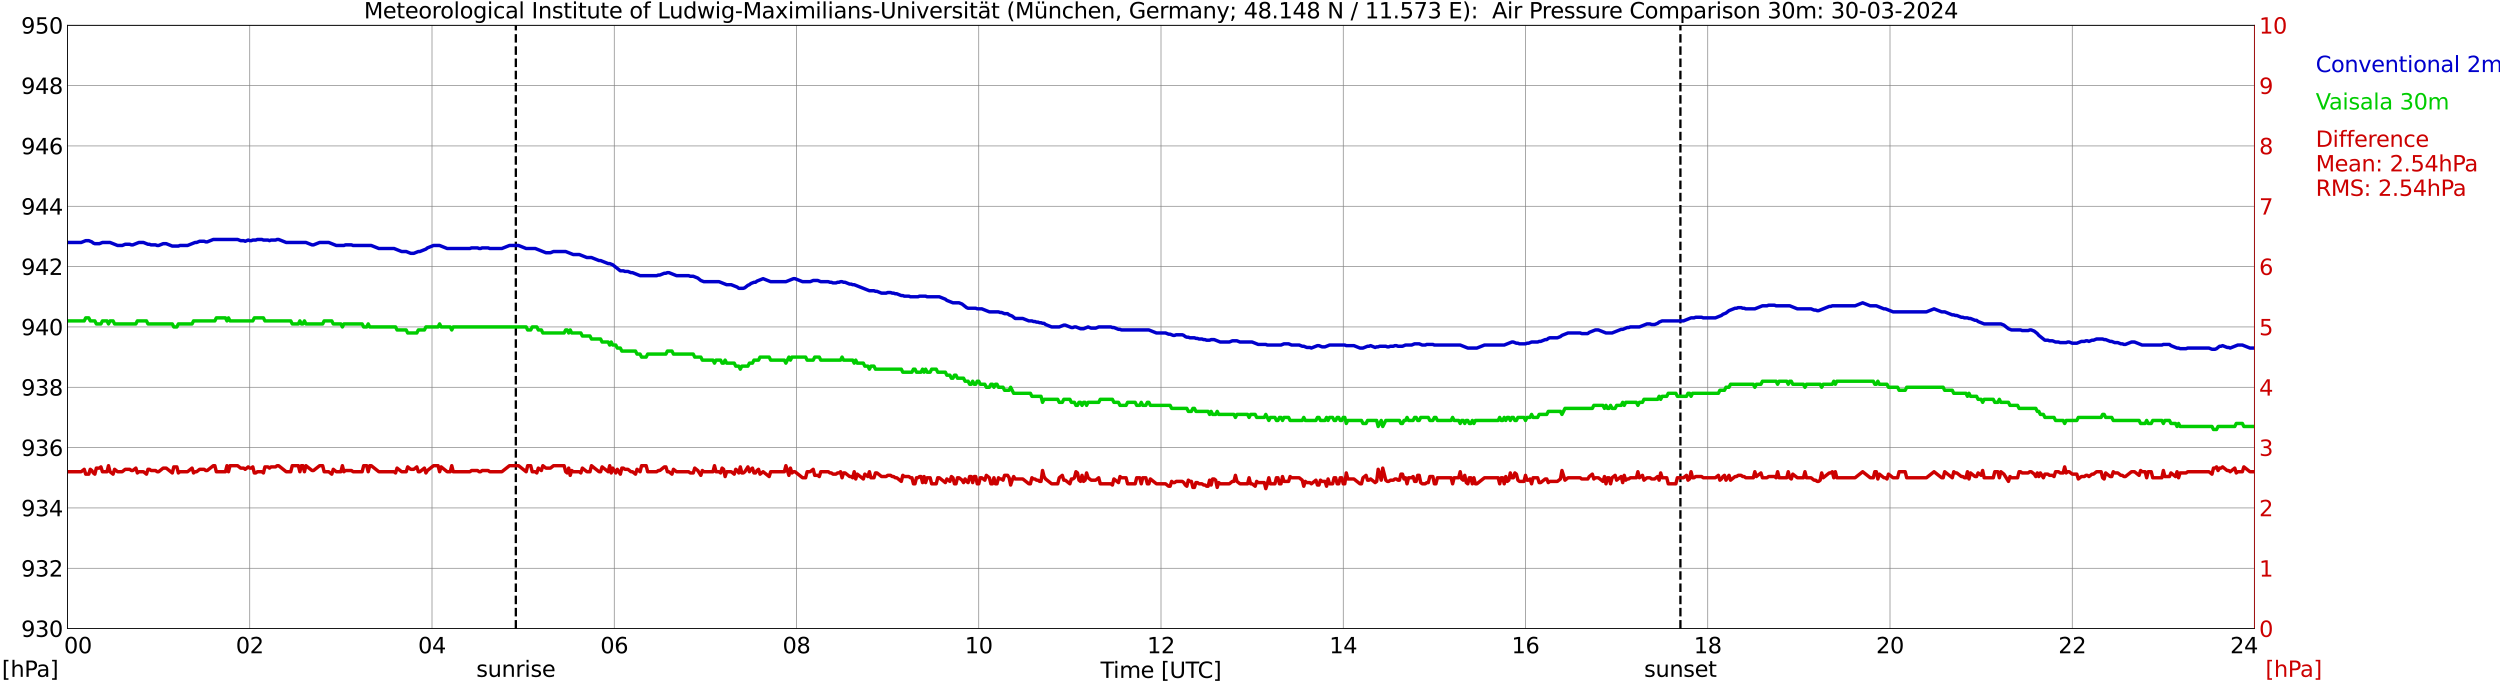 <?xml version="1.0" encoding="utf-8" standalone="no"?>
<!DOCTYPE svg PUBLIC "-//W3C//DTD SVG 1.1//EN"
  "http://www.w3.org/Graphics/SVG/1.1/DTD/svg11.dtd">
<svg xmlns:xlink="http://www.w3.org/1999/xlink" width="1085.4pt" height="296.64pt" viewBox="0 0 1085.4 296.64" xmlns="http://www.w3.org/2000/svg" version="1.1">
 <defs>
  <style type="text/css">*{stroke-linejoin: round; stroke-linecap: butt}</style>
 </defs>
 <g id="figure_1">
  <g id="patch_1">
   <path d="M 0 296.64 
L 1085.4 296.64 
L 1085.4 0 
L 0 0 
z
" style="fill: #ffffff"/>
  </g>
  <g id="axes_1">
   <g id="patch_2">
    <path d="M 29.306 272.909 
L 978.814 272.909 
L 978.814 10.976 
L 29.306 10.976 
z
" style="fill: #ffffff"/>
   </g>
   <g id="patch_3">
    <path d="M 978.814 272.909 
L 978.814 272.909 
L 978.814 10.976 
L 978.814 10.976 
z
" clip-path="url(#p008f6d880f)" style="fill: #d3d3d3; opacity: 0.25; stroke: #d3d3d3; stroke-linejoin: miter"/>
   </g>
   <g id="matplotlib.axis_1">
    <g id="xtick_1">
     <g id="line2d_1">
      <path d="M 29.306 272.909 
L 29.306 10.976 
" clip-path="url(#p008f6d880f)" style="fill: none; stroke: #808080; stroke-width: 0.3; stroke-linecap: square"/>
     </g>
     <g id="line2d_2"/>
     <g id="text_1">
      <!--    00 -->
      <g transform="translate(18.733 283.627) scale(0.095 -0.095)">
       <defs>
        <path id="DejaVuSans-20" transform="scale(0.016)"/>
        <path id="DejaVuSans-30" d="M 2034 4250 
Q 1547 4250 1301 3770 
Q 1056 3291 1056 2328 
Q 1056 1369 1301 889 
Q 1547 409 2034 409 
Q 2525 409 2770 889 
Q 3016 1369 3016 2328 
Q 3016 3291 2770 3770 
Q 2525 4250 2034 4250 
z
M 2034 4750 
Q 2819 4750 3233 4129 
Q 3647 3509 3647 2328 
Q 3647 1150 3233 529 
Q 2819 -91 2034 -91 
Q 1250 -91 836 529 
Q 422 1150 422 2328 
Q 422 3509 836 4129 
Q 1250 4750 2034 4750 
z
" transform="scale(0.016)"/>
       </defs>
       <use xlink:href="#DejaVuSans-20"/>
       <use xlink:href="#DejaVuSans-20" transform="translate(31.787 0)"/>
       <use xlink:href="#DejaVuSans-20" transform="translate(63.574 0)"/>
       <use xlink:href="#DejaVuSans-30" transform="translate(95.361 0)"/>
       <use xlink:href="#DejaVuSans-30" transform="translate(158.984 0)"/>
      </g>
     </g>
    </g>
    <g id="xtick_2">
     <g id="line2d_3">
      <path d="M 108.431 272.909 
L 108.431 10.976 
" clip-path="url(#p008f6d880f)" style="fill: none; stroke: #808080; stroke-width: 0.3; stroke-linecap: square"/>
     </g>
     <g id="line2d_4"/>
     <g id="text_2">
      <!-- 02 -->
      <g transform="translate(102.387 283.627) scale(0.095 -0.095)">
       <defs>
        <path id="DejaVuSans-32" d="M 1228 531 
L 3431 531 
L 3431 0 
L 469 0 
L 469 531 
Q 828 903 1448 1529 
Q 2069 2156 2228 2338 
Q 2531 2678 2651 2914 
Q 2772 3150 2772 3378 
Q 2772 3750 2511 3984 
Q 2250 4219 1831 4219 
Q 1534 4219 1204 4116 
Q 875 4013 500 3803 
L 500 4441 
Q 881 4594 1212 4672 
Q 1544 4750 1819 4750 
Q 2544 4750 2975 4387 
Q 3406 4025 3406 3419 
Q 3406 3131 3298 2873 
Q 3191 2616 2906 2266 
Q 2828 2175 2409 1742 
Q 1991 1309 1228 531 
z
" transform="scale(0.016)"/>
       </defs>
       <use xlink:href="#DejaVuSans-30"/>
       <use xlink:href="#DejaVuSans-32" transform="translate(63.623 0)"/>
      </g>
     </g>
    </g>
    <g id="xtick_3">
     <g id="line2d_5">
      <path d="M 187.557 272.909 
L 187.557 10.976 
" clip-path="url(#p008f6d880f)" style="fill: none; stroke: #808080; stroke-width: 0.3; stroke-linecap: square"/>
     </g>
     <g id="line2d_6"/>
     <g id="text_3">
      <!-- 04 -->
      <g transform="translate(181.513 283.627) scale(0.095 -0.095)">
       <defs>
        <path id="DejaVuSans-34" d="M 2419 4116 
L 825 1625 
L 2419 1625 
L 2419 4116 
z
M 2253 4666 
L 3047 4666 
L 3047 1625 
L 3713 1625 
L 3713 1100 
L 3047 1100 
L 3047 0 
L 2419 0 
L 2419 1100 
L 313 1100 
L 313 1709 
L 2253 4666 
z
" transform="scale(0.016)"/>
       </defs>
       <use xlink:href="#DejaVuSans-30"/>
       <use xlink:href="#DejaVuSans-34" transform="translate(63.623 0)"/>
      </g>
     </g>
    </g>
    <g id="xtick_4">
     <g id="line2d_7">
      <path d="M 266.683 272.909 
L 266.683 10.976 
" clip-path="url(#p008f6d880f)" style="fill: none; stroke: #808080; stroke-width: 0.3; stroke-linecap: square"/>
     </g>
     <g id="line2d_8"/>
     <g id="text_4">
      <!-- 06 -->
      <g transform="translate(260.638 283.627) scale(0.095 -0.095)">
       <defs>
        <path id="DejaVuSans-36" d="M 2113 2584 
Q 1688 2584 1439 2293 
Q 1191 2003 1191 1497 
Q 1191 994 1439 701 
Q 1688 409 2113 409 
Q 2538 409 2786 701 
Q 3034 994 3034 1497 
Q 3034 2003 2786 2293 
Q 2538 2584 2113 2584 
z
M 3366 4563 
L 3366 3988 
Q 3128 4100 2886 4159 
Q 2644 4219 2406 4219 
Q 1781 4219 1451 3797 
Q 1122 3375 1075 2522 
Q 1259 2794 1537 2939 
Q 1816 3084 2150 3084 
Q 2853 3084 3261 2657 
Q 3669 2231 3669 1497 
Q 3669 778 3244 343 
Q 2819 -91 2113 -91 
Q 1303 -91 875 529 
Q 447 1150 447 2328 
Q 447 3434 972 4092 
Q 1497 4750 2381 4750 
Q 2619 4750 2861 4703 
Q 3103 4656 3366 4563 
z
" transform="scale(0.016)"/>
       </defs>
       <use xlink:href="#DejaVuSans-30"/>
       <use xlink:href="#DejaVuSans-36" transform="translate(63.623 0)"/>
      </g>
     </g>
    </g>
    <g id="xtick_5">
     <g id="line2d_9">
      <path d="M 345.808 272.909 
L 345.808 10.976 
" clip-path="url(#p008f6d880f)" style="fill: none; stroke: #808080; stroke-width: 0.3; stroke-linecap: square"/>
     </g>
     <g id="line2d_10"/>
     <g id="text_5">
      <!-- 08 -->
      <g transform="translate(339.764 283.627) scale(0.095 -0.095)">
       <defs>
        <path id="DejaVuSans-38" d="M 2034 2216 
Q 1584 2216 1326 1975 
Q 1069 1734 1069 1313 
Q 1069 891 1326 650 
Q 1584 409 2034 409 
Q 2484 409 2743 651 
Q 3003 894 3003 1313 
Q 3003 1734 2745 1975 
Q 2488 2216 2034 2216 
z
M 1403 2484 
Q 997 2584 770 2862 
Q 544 3141 544 3541 
Q 544 4100 942 4425 
Q 1341 4750 2034 4750 
Q 2731 4750 3128 4425 
Q 3525 4100 3525 3541 
Q 3525 3141 3298 2862 
Q 3072 2584 2669 2484 
Q 3125 2378 3379 2068 
Q 3634 1759 3634 1313 
Q 3634 634 3220 271 
Q 2806 -91 2034 -91 
Q 1263 -91 848 271 
Q 434 634 434 1313 
Q 434 1759 690 2068 
Q 947 2378 1403 2484 
z
M 1172 3481 
Q 1172 3119 1398 2916 
Q 1625 2713 2034 2713 
Q 2441 2713 2670 2916 
Q 2900 3119 2900 3481 
Q 2900 3844 2670 4047 
Q 2441 4250 2034 4250 
Q 1625 4250 1398 4047 
Q 1172 3844 1172 3481 
z
" transform="scale(0.016)"/>
       </defs>
       <use xlink:href="#DejaVuSans-30"/>
       <use xlink:href="#DejaVuSans-38" transform="translate(63.623 0)"/>
      </g>
     </g>
    </g>
    <g id="xtick_6">
     <g id="line2d_11">
      <path d="M 424.934 272.909 
L 424.934 10.976 
" clip-path="url(#p008f6d880f)" style="fill: none; stroke: #808080; stroke-width: 0.3; stroke-linecap: square"/>
     </g>
     <g id="line2d_12"/>
     <g id="text_6">
      <!-- 10 -->
      <g transform="translate(418.89 283.627) scale(0.095 -0.095)">
       <defs>
        <path id="DejaVuSans-31" d="M 794 531 
L 1825 531 
L 1825 4091 
L 703 3866 
L 703 4441 
L 1819 4666 
L 2450 4666 
L 2450 531 
L 3481 531 
L 3481 0 
L 794 0 
L 794 531 
z
" transform="scale(0.016)"/>
       </defs>
       <use xlink:href="#DejaVuSans-31"/>
       <use xlink:href="#DejaVuSans-30" transform="translate(63.623 0)"/>
      </g>
     </g>
    </g>
    <g id="xtick_7">
     <g id="line2d_13">
      <path d="M 504.06 272.909 
L 504.06 10.976 
" clip-path="url(#p008f6d880f)" style="fill: none; stroke: #808080; stroke-width: 0.3; stroke-linecap: square"/>
     </g>
     <g id="line2d_14"/>
     <g id="text_7">
      <!-- 12 -->
      <g transform="translate(498.015 283.627) scale(0.095 -0.095)">
       <use xlink:href="#DejaVuSans-31"/>
       <use xlink:href="#DejaVuSans-32" transform="translate(63.623 0)"/>
      </g>
     </g>
    </g>
    <g id="xtick_8">
     <g id="line2d_15">
      <path d="M 583.185 272.909 
L 583.185 10.976 
" clip-path="url(#p008f6d880f)" style="fill: none; stroke: #808080; stroke-width: 0.3; stroke-linecap: square"/>
     </g>
     <g id="line2d_16"/>
     <g id="text_8">
      <!-- 14 -->
      <g transform="translate(577.141 283.627) scale(0.095 -0.095)">
       <use xlink:href="#DejaVuSans-31"/>
       <use xlink:href="#DejaVuSans-34" transform="translate(63.623 0)"/>
      </g>
     </g>
    </g>
    <g id="xtick_9">
     <g id="line2d_17">
      <path d="M 662.311 272.909 
L 662.311 10.976 
" clip-path="url(#p008f6d880f)" style="fill: none; stroke: #808080; stroke-width: 0.3; stroke-linecap: square"/>
     </g>
     <g id="line2d_18"/>
     <g id="text_9">
      <!-- 16 -->
      <g transform="translate(656.267 283.627) scale(0.095 -0.095)">
       <use xlink:href="#DejaVuSans-31"/>
       <use xlink:href="#DejaVuSans-36" transform="translate(63.623 0)"/>
      </g>
     </g>
    </g>
    <g id="xtick_10">
     <g id="line2d_19">
      <path d="M 741.437 272.909 
L 741.437 10.976 
" clip-path="url(#p008f6d880f)" style="fill: none; stroke: #808080; stroke-width: 0.3; stroke-linecap: square"/>
     </g>
     <g id="line2d_20"/>
     <g id="text_10">
      <!-- 18 -->
      <g transform="translate(735.392 283.627) scale(0.095 -0.095)">
       <use xlink:href="#DejaVuSans-31"/>
       <use xlink:href="#DejaVuSans-38" transform="translate(63.623 0)"/>
      </g>
     </g>
    </g>
    <g id="xtick_11">
     <g id="line2d_21">
      <path d="M 820.562 272.909 
L 820.562 10.976 
" clip-path="url(#p008f6d880f)" style="fill: none; stroke: #808080; stroke-width: 0.3; stroke-linecap: square"/>
     </g>
     <g id="line2d_22"/>
     <g id="text_11">
      <!-- 20 -->
      <g transform="translate(814.518 283.627) scale(0.095 -0.095)">
       <use xlink:href="#DejaVuSans-32"/>
       <use xlink:href="#DejaVuSans-30" transform="translate(63.623 0)"/>
      </g>
     </g>
    </g>
    <g id="xtick_12">
     <g id="line2d_23">
      <path d="M 899.688 272.909 
L 899.688 10.976 
" clip-path="url(#p008f6d880f)" style="fill: none; stroke: #808080; stroke-width: 0.3; stroke-linecap: square"/>
     </g>
     <g id="line2d_24"/>
     <g id="text_12">
      <!-- 22 -->
      <g transform="translate(893.644 283.627) scale(0.095 -0.095)">
       <use xlink:href="#DejaVuSans-32"/>
       <use xlink:href="#DejaVuSans-32" transform="translate(63.623 0)"/>
      </g>
     </g>
    </g>
    <g id="xtick_13">
     <g id="line2d_25">
      <path d="M 978.814 272.909 
L 978.814 10.976 
" clip-path="url(#p008f6d880f)" style="fill: none; stroke: #808080; stroke-width: 0.3; stroke-linecap: square"/>
     </g>
     <g id="line2d_26"/>
     <g id="text_13">
      <!-- 24    -->
      <g transform="translate(968.241 283.627) scale(0.095 -0.095)">
       <use xlink:href="#DejaVuSans-32"/>
       <use xlink:href="#DejaVuSans-34" transform="translate(63.623 0)"/>
       <use xlink:href="#DejaVuSans-20" transform="translate(127.246 0)"/>
       <use xlink:href="#DejaVuSans-20" transform="translate(159.033 0)"/>
       <use xlink:href="#DejaVuSans-20" transform="translate(190.82 0)"/>
      </g>
     </g>
    </g>
    <g id="text_14">
     <!-- Time [UTC] -->
     <g transform="translate(477.806 294.322) scale(0.095 -0.095)">
      <defs>
       <path id="DejaVuSans-54" d="M -19 4666 
L 3928 4666 
L 3928 4134 
L 2272 4134 
L 2272 0 
L 1638 0 
L 1638 4134 
L -19 4134 
L -19 4666 
z
" transform="scale(0.016)"/>
       <path id="DejaVuSans-69" d="M 603 3500 
L 1178 3500 
L 1178 0 
L 603 0 
L 603 3500 
z
M 603 4863 
L 1178 4863 
L 1178 4134 
L 603 4134 
L 603 4863 
z
" transform="scale(0.016)"/>
       <path id="DejaVuSans-6d" d="M 3328 2828 
Q 3544 3216 3844 3400 
Q 4144 3584 4550 3584 
Q 5097 3584 5394 3201 
Q 5691 2819 5691 2113 
L 5691 0 
L 5113 0 
L 5113 2094 
Q 5113 2597 4934 2840 
Q 4756 3084 4391 3084 
Q 3944 3084 3684 2787 
Q 3425 2491 3425 1978 
L 3425 0 
L 2847 0 
L 2847 2094 
Q 2847 2600 2669 2842 
Q 2491 3084 2119 3084 
Q 1678 3084 1418 2786 
Q 1159 2488 1159 1978 
L 1159 0 
L 581 0 
L 581 3500 
L 1159 3500 
L 1159 2956 
Q 1356 3278 1631 3431 
Q 1906 3584 2284 3584 
Q 2666 3584 2933 3390 
Q 3200 3197 3328 2828 
z
" transform="scale(0.016)"/>
       <path id="DejaVuSans-65" d="M 3597 1894 
L 3597 1613 
L 953 1613 
Q 991 1019 1311 708 
Q 1631 397 2203 397 
Q 2534 397 2845 478 
Q 3156 559 3463 722 
L 3463 178 
Q 3153 47 2828 -22 
Q 2503 -91 2169 -91 
Q 1331 -91 842 396 
Q 353 884 353 1716 
Q 353 2575 817 3079 
Q 1281 3584 2069 3584 
Q 2775 3584 3186 3129 
Q 3597 2675 3597 1894 
z
M 3022 2063 
Q 3016 2534 2758 2815 
Q 2500 3097 2075 3097 
Q 1594 3097 1305 2825 
Q 1016 2553 972 2059 
L 3022 2063 
z
" transform="scale(0.016)"/>
       <path id="DejaVuSans-5b" d="M 550 4863 
L 1875 4863 
L 1875 4416 
L 1125 4416 
L 1125 -397 
L 1875 -397 
L 1875 -844 
L 550 -844 
L 550 4863 
z
" transform="scale(0.016)"/>
       <path id="DejaVuSans-55" d="M 556 4666 
L 1191 4666 
L 1191 1831 
Q 1191 1081 1462 751 
Q 1734 422 2344 422 
Q 2950 422 3222 751 
Q 3494 1081 3494 1831 
L 3494 4666 
L 4128 4666 
L 4128 1753 
Q 4128 841 3676 375 
Q 3225 -91 2344 -91 
Q 1459 -91 1007 375 
Q 556 841 556 1753 
L 556 4666 
z
" transform="scale(0.016)"/>
       <path id="DejaVuSans-43" d="M 4122 4306 
L 4122 3641 
Q 3803 3938 3442 4084 
Q 3081 4231 2675 4231 
Q 1875 4231 1450 3742 
Q 1025 3253 1025 2328 
Q 1025 1406 1450 917 
Q 1875 428 2675 428 
Q 3081 428 3442 575 
Q 3803 722 4122 1019 
L 4122 359 
Q 3791 134 3420 21 
Q 3050 -91 2638 -91 
Q 1578 -91 968 557 
Q 359 1206 359 2328 
Q 359 3453 968 4101 
Q 1578 4750 2638 4750 
Q 3056 4750 3426 4639 
Q 3797 4528 4122 4306 
z
" transform="scale(0.016)"/>
       <path id="DejaVuSans-5d" d="M 1947 4863 
L 1947 -844 
L 622 -844 
L 622 -397 
L 1369 -397 
L 1369 4416 
L 622 4416 
L 622 4863 
L 1947 4863 
z
" transform="scale(0.016)"/>
      </defs>
      <use xlink:href="#DejaVuSans-54"/>
      <use xlink:href="#DejaVuSans-69" transform="translate(57.959 0)"/>
      <use xlink:href="#DejaVuSans-6d" transform="translate(85.742 0)"/>
      <use xlink:href="#DejaVuSans-65" transform="translate(183.154 0)"/>
      <use xlink:href="#DejaVuSans-20" transform="translate(244.678 0)"/>
      <use xlink:href="#DejaVuSans-5b" transform="translate(276.465 0)"/>
      <use xlink:href="#DejaVuSans-55" transform="translate(315.479 0)"/>
      <use xlink:href="#DejaVuSans-54" transform="translate(388.672 0)"/>
      <use xlink:href="#DejaVuSans-43" transform="translate(443.881 0)"/>
      <use xlink:href="#DejaVuSans-5d" transform="translate(513.705 0)"/>
     </g>
    </g>
   </g>
   <g id="matplotlib.axis_2">
    <g id="ytick_1">
     <g id="line2d_27">
      <path d="M 29.306 272.909 
L 978.814 272.909 
" clip-path="url(#p008f6d880f)" style="fill: none; stroke: #808080; stroke-width: 0.3; stroke-linecap: square"/>
     </g>
     <g id="line2d_28"/>
     <g id="text_15">
      <!-- 930 -->
      <g transform="translate(9.173 276.518) scale(0.095 -0.095)">
       <defs>
        <path id="DejaVuSans-39" d="M 703 97 
L 703 672 
Q 941 559 1184 500 
Q 1428 441 1663 441 
Q 2288 441 2617 861 
Q 2947 1281 2994 2138 
Q 2813 1869 2534 1725 
Q 2256 1581 1919 1581 
Q 1219 1581 811 2004 
Q 403 2428 403 3163 
Q 403 3881 828 4315 
Q 1253 4750 1959 4750 
Q 2769 4750 3195 4129 
Q 3622 3509 3622 2328 
Q 3622 1225 3098 567 
Q 2575 -91 1691 -91 
Q 1453 -91 1209 -44 
Q 966 3 703 97 
z
M 1959 2075 
Q 2384 2075 2632 2365 
Q 2881 2656 2881 3163 
Q 2881 3666 2632 3958 
Q 2384 4250 1959 4250 
Q 1534 4250 1286 3958 
Q 1038 3666 1038 3163 
Q 1038 2656 1286 2365 
Q 1534 2075 1959 2075 
z
" transform="scale(0.016)"/>
        <path id="DejaVuSans-33" d="M 2597 2516 
Q 3050 2419 3304 2112 
Q 3559 1806 3559 1356 
Q 3559 666 3084 287 
Q 2609 -91 1734 -91 
Q 1441 -91 1130 -33 
Q 819 25 488 141 
L 488 750 
Q 750 597 1062 519 
Q 1375 441 1716 441 
Q 2309 441 2620 675 
Q 2931 909 2931 1356 
Q 2931 1769 2642 2001 
Q 2353 2234 1838 2234 
L 1294 2234 
L 1294 2753 
L 1863 2753 
Q 2328 2753 2575 2939 
Q 2822 3125 2822 3475 
Q 2822 3834 2567 4026 
Q 2313 4219 1838 4219 
Q 1578 4219 1281 4162 
Q 984 4106 628 3988 
L 628 4550 
Q 988 4650 1302 4700 
Q 1616 4750 1894 4750 
Q 2613 4750 3031 4423 
Q 3450 4097 3450 3541 
Q 3450 3153 3228 2886 
Q 3006 2619 2597 2516 
z
" transform="scale(0.016)"/>
       </defs>
       <use xlink:href="#DejaVuSans-39"/>
       <use xlink:href="#DejaVuSans-33" transform="translate(63.623 0)"/>
       <use xlink:href="#DejaVuSans-30" transform="translate(127.246 0)"/>
      </g>
     </g>
    </g>
    <g id="ytick_2">
     <g id="line2d_29">
      <path d="M 29.306 246.715 
L 978.814 246.715 
" clip-path="url(#p008f6d880f)" style="fill: none; stroke: #808080; stroke-width: 0.3; stroke-linecap: square"/>
     </g>
     <g id="line2d_30"/>
     <g id="text_16">
      <!-- 932 -->
      <g transform="translate(9.173 250.325) scale(0.095 -0.095)">
       <use xlink:href="#DejaVuSans-39"/>
       <use xlink:href="#DejaVuSans-33" transform="translate(63.623 0)"/>
       <use xlink:href="#DejaVuSans-32" transform="translate(127.246 0)"/>
      </g>
     </g>
    </g>
    <g id="ytick_3">
     <g id="line2d_31">
      <path d="M 29.306 220.522 
L 978.814 220.522 
" clip-path="url(#p008f6d880f)" style="fill: none; stroke: #808080; stroke-width: 0.3; stroke-linecap: square"/>
     </g>
     <g id="line2d_32"/>
     <g id="text_17">
      <!-- 934 -->
      <g transform="translate(9.173 224.131) scale(0.095 -0.095)">
       <use xlink:href="#DejaVuSans-39"/>
       <use xlink:href="#DejaVuSans-33" transform="translate(63.623 0)"/>
       <use xlink:href="#DejaVuSans-34" transform="translate(127.246 0)"/>
      </g>
     </g>
    </g>
    <g id="ytick_4">
     <g id="line2d_33">
      <path d="M 29.306 194.329 
L 978.814 194.329 
" clip-path="url(#p008f6d880f)" style="fill: none; stroke: #808080; stroke-width: 0.3; stroke-linecap: square"/>
     </g>
     <g id="line2d_34"/>
     <g id="text_18">
      <!-- 936 -->
      <g transform="translate(9.173 197.938) scale(0.095 -0.095)">
       <use xlink:href="#DejaVuSans-39"/>
       <use xlink:href="#DejaVuSans-33" transform="translate(63.623 0)"/>
       <use xlink:href="#DejaVuSans-36" transform="translate(127.246 0)"/>
      </g>
     </g>
    </g>
    <g id="ytick_5">
     <g id="line2d_35">
      <path d="M 29.306 168.136 
L 978.814 168.136 
" clip-path="url(#p008f6d880f)" style="fill: none; stroke: #808080; stroke-width: 0.3; stroke-linecap: square"/>
     </g>
     <g id="line2d_36"/>
     <g id="text_19">
      <!-- 938 -->
      <g transform="translate(9.173 171.745) scale(0.095 -0.095)">
       <use xlink:href="#DejaVuSans-39"/>
       <use xlink:href="#DejaVuSans-33" transform="translate(63.623 0)"/>
       <use xlink:href="#DejaVuSans-38" transform="translate(127.246 0)"/>
      </g>
     </g>
    </g>
    <g id="ytick_6">
     <g id="line2d_37">
      <path d="M 29.306 141.942 
L 978.814 141.942 
" clip-path="url(#p008f6d880f)" style="fill: none; stroke: #808080; stroke-width: 0.3; stroke-linecap: square"/>
     </g>
     <g id="line2d_38"/>
     <g id="text_20">
      <!-- 940 -->
      <g transform="translate(9.173 145.551) scale(0.095 -0.095)">
       <use xlink:href="#DejaVuSans-39"/>
       <use xlink:href="#DejaVuSans-34" transform="translate(63.623 0)"/>
       <use xlink:href="#DejaVuSans-30" transform="translate(127.246 0)"/>
      </g>
     </g>
    </g>
    <g id="ytick_7">
     <g id="line2d_39">
      <path d="M 29.306 115.749 
L 978.814 115.749 
" clip-path="url(#p008f6d880f)" style="fill: none; stroke: #808080; stroke-width: 0.3; stroke-linecap: square"/>
     </g>
     <g id="line2d_40"/>
     <g id="text_21">
      <!-- 942 -->
      <g transform="translate(9.173 119.358) scale(0.095 -0.095)">
       <use xlink:href="#DejaVuSans-39"/>
       <use xlink:href="#DejaVuSans-34" transform="translate(63.623 0)"/>
       <use xlink:href="#DejaVuSans-32" transform="translate(127.246 0)"/>
      </g>
     </g>
    </g>
    <g id="ytick_8">
     <g id="line2d_41">
      <path d="M 29.306 89.556 
L 978.814 89.556 
" clip-path="url(#p008f6d880f)" style="fill: none; stroke: #808080; stroke-width: 0.3; stroke-linecap: square"/>
     </g>
     <g id="line2d_42"/>
     <g id="text_22">
      <!-- 944 -->
      <g transform="translate(9.173 93.165) scale(0.095 -0.095)">
       <use xlink:href="#DejaVuSans-39"/>
       <use xlink:href="#DejaVuSans-34" transform="translate(63.623 0)"/>
       <use xlink:href="#DejaVuSans-34" transform="translate(127.246 0)"/>
      </g>
     </g>
    </g>
    <g id="ytick_9">
     <g id="line2d_43">
      <path d="M 29.306 63.362 
L 978.814 63.362 
" clip-path="url(#p008f6d880f)" style="fill: none; stroke: #808080; stroke-width: 0.3; stroke-linecap: square"/>
     </g>
     <g id="line2d_44"/>
     <g id="text_23">
      <!-- 946 -->
      <g transform="translate(9.173 66.972) scale(0.095 -0.095)">
       <use xlink:href="#DejaVuSans-39"/>
       <use xlink:href="#DejaVuSans-34" transform="translate(63.623 0)"/>
       <use xlink:href="#DejaVuSans-36" transform="translate(127.246 0)"/>
      </g>
     </g>
    </g>
    <g id="ytick_10">
     <g id="line2d_45">
      <path d="M 29.306 37.169 
L 978.814 37.169 
" clip-path="url(#p008f6d880f)" style="fill: none; stroke: #808080; stroke-width: 0.3; stroke-linecap: square"/>
     </g>
     <g id="line2d_46"/>
     <g id="text_24">
      <!-- 948 -->
      <g transform="translate(9.173 40.778) scale(0.095 -0.095)">
       <use xlink:href="#DejaVuSans-39"/>
       <use xlink:href="#DejaVuSans-34" transform="translate(63.623 0)"/>
       <use xlink:href="#DejaVuSans-38" transform="translate(127.246 0)"/>
      </g>
     </g>
    </g>
    <g id="ytick_11">
     <g id="line2d_47">
      <path d="M 29.306 10.976 
L 978.814 10.976 
" clip-path="url(#p008f6d880f)" style="fill: none; stroke: #808080; stroke-width: 0.3; stroke-linecap: square"/>
     </g>
     <g id="line2d_48"/>
     <g id="text_25">
      <!-- 950 -->
      <g transform="translate(9.173 14.585) scale(0.095 -0.095)">
       <defs>
        <path id="DejaVuSans-35" d="M 691 4666 
L 3169 4666 
L 3169 4134 
L 1269 4134 
L 1269 2991 
Q 1406 3038 1543 3061 
Q 1681 3084 1819 3084 
Q 2600 3084 3056 2656 
Q 3513 2228 3513 1497 
Q 3513 744 3044 326 
Q 2575 -91 1722 -91 
Q 1428 -91 1123 -41 
Q 819 9 494 109 
L 494 744 
Q 775 591 1075 516 
Q 1375 441 1709 441 
Q 2250 441 2565 725 
Q 2881 1009 2881 1497 
Q 2881 1984 2565 2268 
Q 2250 2553 1709 2553 
Q 1456 2553 1204 2497 
Q 953 2441 691 2322 
L 691 4666 
z
" transform="scale(0.016)"/>
       </defs>
       <use xlink:href="#DejaVuSans-39"/>
       <use xlink:href="#DejaVuSans-35" transform="translate(63.623 0)"/>
       <use xlink:href="#DejaVuSans-30" transform="translate(127.246 0)"/>
      </g>
     </g>
    </g>
   </g>
   <g id="line2d_49">
    <path d="M 223.955 272.909 
L 223.955 10.976 
" clip-path="url(#p008f6d880f)" style="fill: none; stroke-dasharray: 3.7,1.6; stroke-dashoffset: 0; stroke: #000000"/>
   </g>
   <g id="line2d_50">
    <path d="M 729.568 272.909 
L 729.568 10.976 
" clip-path="url(#p008f6d880f)" style="fill: none; stroke-dasharray: 3.7,1.6; stroke-dashoffset: 0; stroke: #000000"/>
   </g>
   <g id="line2d_51">
    <path d="M 29.306 105.272 
L 35.24 105.272 
L 37.218 104.486 
L 38.537 104.486 
L 39.856 105.01 
L 40.515 105.534 
L 41.175 105.795 
L 43.153 105.795 
L 44.472 105.272 
L 47.768 105.272 
L 51.065 106.581 
L 53.043 106.581 
L 54.362 106.057 
L 56.34 106.057 
L 57 106.319 
L 57.659 106.319 
L 60.297 105.272 
L 62.275 105.272 
L 64.253 106.057 
L 64.912 106.057 
L 65.572 106.319 
L 67.55 106.319 
L 68.209 106.581 
L 68.869 106.581 
L 70.847 105.795 
L 72.166 105.795 
L 74.803 106.843 
L 77.441 106.843 
L 78.1 106.581 
L 81.397 106.581 
L 84.694 105.272 
L 85.353 105.272 
L 86.672 104.748 
L 88.65 104.748 
L 89.309 105.01 
L 89.969 105.01 
L 92.606 103.962 
L 103.156 103.962 
L 104.475 104.486 
L 105.794 104.486 
L 106.453 104.748 
L 107.772 104.224 
L 108.431 104.486 
L 109.091 104.486 
L 109.75 104.224 
L 111.069 104.224 
L 111.728 103.962 
L 113.707 103.962 
L 114.366 104.224 
L 116.344 104.224 
L 117.003 104.486 
L 117.663 104.224 
L 119.641 104.224 
L 120.3 103.962 
L 120.96 103.962 
L 124.257 105.272 
L 132.829 105.272 
L 135.466 106.319 
L 136.125 106.319 
L 138.763 105.272 
L 142.719 105.272 
L 146.016 106.581 
L 149.313 106.581 
L 149.972 106.319 
L 152.61 106.319 
L 153.269 106.581 
L 161.182 106.581 
L 164.479 107.891 
L 171.073 107.891 
L 174.37 109.201 
L 176.348 109.201 
L 178.326 109.986 
L 179.645 109.986 
L 181.623 109.201 
L 182.282 109.201 
L 184.92 108.153 
L 185.579 107.629 
L 188.216 106.581 
L 190.854 106.581 
L 194.151 107.891 
L 204.042 107.891 
L 204.701 107.629 
L 207.339 107.629 
L 207.998 107.891 
L 208.657 107.891 
L 209.317 107.629 
L 211.954 107.629 
L 212.614 107.891 
L 217.889 107.891 
L 221.186 106.581 
L 225.142 106.581 
L 228.439 107.891 
L 232.395 107.891 
L 237.011 109.724 
L 238.989 109.724 
L 240.308 109.201 
L 245.583 109.201 
L 248.88 110.51 
L 251.517 110.51 
L 254.814 111.82 
L 256.792 111.82 
L 260.089 113.13 
L 260.748 113.13 
L 264.045 114.439 
L 264.705 114.439 
L 266.023 114.963 
L 269.32 117.582 
L 270.639 117.582 
L 271.298 117.844 
L 272.617 117.844 
L 273.936 118.368 
L 274.595 118.368 
L 277.892 119.678 
L 285.145 119.678 
L 285.805 119.416 
L 286.464 119.416 
L 288.442 118.63 
L 289.102 118.63 
L 289.761 118.368 
L 290.42 118.368 
L 293.717 119.678 
L 298.992 119.678 
L 299.652 119.94 
L 300.971 119.94 
L 302.949 120.726 
L 304.267 121.773 
L 305.586 122.297 
L 312.18 122.297 
L 315.477 123.607 
L 317.455 123.607 
L 320.093 124.655 
L 320.752 125.179 
L 322.73 125.179 
L 323.39 124.917 
L 324.708 123.869 
L 325.368 123.607 
L 326.027 123.083 
L 327.346 122.559 
L 328.005 122.559 
L 328.665 122.035 
L 331.302 120.988 
L 334.599 122.297 
L 341.193 122.297 
L 344.49 120.988 
L 345.149 120.988 
L 348.446 122.297 
L 351.743 122.297 
L 353.062 121.773 
L 355.04 121.773 
L 356.359 122.297 
L 359.655 122.297 
L 360.315 122.559 
L 360.974 122.559 
L 361.634 122.821 
L 362.952 122.821 
L 363.612 122.559 
L 364.271 122.559 
L 364.93 122.297 
L 365.59 122.297 
L 366.249 122.559 
L 366.909 122.559 
L 368.887 123.345 
L 369.546 123.345 
L 370.206 123.607 
L 370.865 123.607 
L 377.459 126.226 
L 379.437 126.226 
L 380.096 126.488 
L 380.756 126.488 
L 382.734 127.274 
L 384.712 127.274 
L 385.371 127.012 
L 386.69 127.012 
L 387.349 127.274 
L 388.009 127.274 
L 388.668 127.536 
L 389.328 127.536 
L 391.306 128.322 
L 391.965 128.322 
L 392.624 128.584 
L 394.603 128.584 
L 395.262 128.846 
L 398.559 128.846 
L 399.218 128.584 
L 401.856 128.584 
L 402.515 128.846 
L 407.79 128.846 
L 410.428 129.893 
L 411.087 130.417 
L 413.725 131.465 
L 416.362 131.465 
L 417.681 131.989 
L 419.659 133.56 
L 420.318 133.822 
L 423.615 133.822 
L 424.275 134.084 
L 426.253 134.084 
L 429.55 135.394 
L 433.506 135.394 
L 434.165 135.656 
L 434.825 135.656 
L 436.144 136.18 
L 437.462 136.18 
L 438.122 136.704 
L 439.44 137.227 
L 440.759 138.275 
L 444.056 138.275 
L 446.694 139.323 
L 448.012 139.323 
L 448.672 139.585 
L 449.331 139.585 
L 449.991 139.847 
L 450.65 139.847 
L 451.309 140.109 
L 451.969 140.109 
L 452.628 140.371 
L 453.287 140.371 
L 453.947 140.895 
L 456.584 141.942 
L 459.881 141.942 
L 461.859 141.156 
L 462.519 141.156 
L 465.156 142.204 
L 465.816 142.204 
L 466.475 141.942 
L 467.134 141.942 
L 469.113 142.728 
L 470.431 142.728 
L 472.409 141.942 
L 473.728 142.466 
L 475.706 142.466 
L 477.025 141.942 
L 482.3 141.942 
L 482.96 142.204 
L 483.619 142.204 
L 485.597 142.99 
L 486.256 142.99 
L 486.916 143.252 
L 498.785 143.252 
L 502.082 144.562 
L 506.038 144.562 
L 507.357 145.085 
L 508.016 145.085 
L 509.335 145.609 
L 509.994 145.609 
L 510.654 145.347 
L 513.291 145.347 
L 513.95 145.609 
L 514.61 146.133 
L 515.269 146.395 
L 515.929 146.395 
L 516.588 146.657 
L 518.566 146.657 
L 519.226 146.919 
L 519.885 146.919 
L 520.544 147.181 
L 521.863 147.181 
L 522.522 147.443 
L 523.182 147.443 
L 523.841 147.705 
L 525.16 147.705 
L 525.819 147.443 
L 527.138 147.443 
L 529.776 148.491 
L 533.732 148.491 
L 535.051 147.967 
L 537.029 147.967 
L 538.348 148.491 
L 543.623 148.491 
L 546.26 149.538 
L 549.557 149.538 
L 550.216 149.8 
L 556.151 149.8 
L 557.47 149.276 
L 559.448 149.276 
L 560.766 149.8 
L 564.063 149.8 
L 565.382 150.324 
L 566.042 150.324 
L 567.36 150.848 
L 568.679 150.848 
L 569.338 151.11 
L 571.976 150.062 
L 572.635 150.062 
L 573.954 150.586 
L 575.273 150.586 
L 577.251 149.8 
L 583.845 149.8 
L 584.504 150.062 
L 587.801 150.062 
L 590.439 151.11 
L 591.757 151.11 
L 593.736 150.324 
L 594.395 150.324 
L 595.054 150.062 
L 597.032 150.848 
L 597.692 150.586 
L 598.351 150.586 
L 599.011 150.324 
L 601.648 150.324 
L 602.307 150.586 
L 602.967 150.586 
L 603.626 150.324 
L 604.945 150.324 
L 605.604 150.062 
L 606.264 150.062 
L 606.923 150.324 
L 608.901 150.324 
L 610.22 149.8 
L 612.858 149.8 
L 614.176 149.276 
L 616.154 149.276 
L 617.473 149.8 
L 618.792 149.8 
L 619.451 149.538 
L 622.089 149.538 
L 622.748 149.8 
L 633.958 149.8 
L 637.255 151.11 
L 641.211 151.11 
L 644.508 149.8 
L 653.08 149.8 
L 656.377 148.491 
L 657.036 148.491 
L 658.355 149.014 
L 659.014 149.014 
L 659.674 149.276 
L 662.311 149.276 
L 662.97 149.014 
L 663.63 149.014 
L 664.949 148.491 
L 667.586 148.491 
L 668.246 148.229 
L 668.905 148.229 
L 670.883 147.443 
L 671.542 147.443 
L 672.202 146.919 
L 672.861 146.657 
L 676.158 146.657 
L 677.477 146.133 
L 678.136 145.609 
L 680.774 144.562 
L 686.049 144.562 
L 686.708 144.824 
L 689.346 144.824 
L 690.005 144.3 
L 692.643 143.252 
L 693.961 143.252 
L 697.258 144.562 
L 699.896 144.562 
L 703.852 142.99 
L 704.511 142.99 
L 706.49 142.204 
L 707.149 142.204 
L 707.808 141.942 
L 711.765 141.942 
L 715.062 140.633 
L 716.38 140.633 
L 717.04 140.895 
L 718.358 140.895 
L 719.677 140.371 
L 720.337 139.847 
L 721.655 139.323 
L 730.887 139.323 
L 734.184 138.013 
L 735.502 138.013 
L 736.162 137.751 
L 738.799 137.751 
L 739.459 138.013 
L 744.734 138.013 
L 747.371 136.966 
L 748.031 136.442 
L 749.349 135.918 
L 750.668 134.87 
L 753.306 133.822 
L 753.965 133.822 
L 754.624 133.56 
L 755.943 133.56 
L 756.602 133.822 
L 757.262 133.822 
L 757.921 134.084 
L 761.878 134.084 
L 765.174 132.775 
L 767.153 132.775 
L 767.812 132.513 
L 770.449 132.513 
L 771.109 132.775 
L 777.043 132.775 
L 780.34 134.084 
L 786.275 134.084 
L 787.593 134.608 
L 788.253 134.608 
L 788.912 134.87 
L 789.572 134.87 
L 794.187 133.037 
L 794.847 133.037 
L 795.506 132.775 
L 805.397 132.775 
L 808.694 131.465 
L 811.99 132.775 
L 814.628 132.775 
L 817.925 134.084 
L 818.584 134.084 
L 821.881 135.394 
L 836.388 135.394 
L 839.684 134.084 
L 842.981 135.394 
L 844.3 135.394 
L 847.597 136.704 
L 848.256 136.704 
L 848.916 136.966 
L 849.575 136.966 
L 851.553 137.751 
L 852.213 137.751 
L 852.872 138.013 
L 854.191 138.013 
L 854.85 138.275 
L 855.51 138.275 
L 857.488 139.061 
L 858.147 139.061 
L 858.806 139.585 
L 861.444 140.633 
L 868.697 140.633 
L 870.016 141.156 
L 871.994 142.728 
L 873.313 143.252 
L 877.269 143.252 
L 877.929 143.514 
L 880.566 143.514 
L 881.225 143.252 
L 881.885 143.252 
L 883.204 143.776 
L 884.522 144.824 
L 885.182 145.609 
L 887.819 147.705 
L 889.138 147.705 
L 889.797 147.967 
L 891.116 147.967 
L 892.435 148.491 
L 893.754 148.491 
L 894.413 148.753 
L 897.051 148.753 
L 897.71 148.491 
L 898.369 148.491 
L 899.688 149.014 
L 901.666 149.014 
L 903.644 148.229 
L 904.963 148.229 
L 905.622 147.967 
L 906.282 147.967 
L 906.941 148.229 
L 908.26 147.705 
L 908.919 147.705 
L 910.238 147.181 
L 912.876 147.181 
L 913.535 147.443 
L 914.194 147.443 
L 916.173 148.229 
L 916.832 148.229 
L 918.151 148.753 
L 919.469 148.753 
L 920.788 149.276 
L 921.448 149.276 
L 922.107 149.538 
L 922.766 149.538 
L 925.404 148.491 
L 926.723 148.491 
L 930.02 149.8 
L 938.592 149.8 
L 939.251 149.538 
L 941.888 149.538 
L 942.548 150.062 
L 945.185 151.11 
L 945.845 151.11 
L 946.504 151.372 
L 949.142 151.372 
L 949.801 151.11 
L 959.032 151.11 
L 960.351 151.634 
L 961.67 151.634 
L 962.329 151.372 
L 963.648 150.324 
L 964.307 150.324 
L 964.967 150.062 
L 966.945 150.848 
L 967.604 150.848 
L 968.264 151.11 
L 971.561 149.8 
L 973.539 149.8 
L 976.836 151.11 
L 978.154 151.11 
L 978.154 151.11 
" clip-path="url(#p008f6d880f)" style="fill: none; stroke: #0000cc; stroke-width: 1.5; stroke-linecap: square"/>
   </g>
   <g id="line2d_52">
    <path d="M 29.965 139.323 
L 36.559 139.323 
L 37.218 138.013 
L 38.537 138.013 
L 39.197 139.323 
L 41.175 139.323 
L 41.834 140.633 
L 43.812 140.633 
L 44.472 139.323 
L 46.45 139.323 
L 47.109 140.633 
L 47.768 139.323 
L 49.087 139.323 
L 49.747 140.633 
L 58.978 140.633 
L 59.637 139.323 
L 63.594 139.323 
L 64.253 140.633 
L 74.803 140.633 
L 75.462 141.942 
L 76.781 141.942 
L 77.441 140.633 
L 83.375 140.633 
L 84.034 139.323 
L 93.266 139.323 
L 93.925 138.013 
L 97.881 138.013 
L 98.541 139.323 
L 99.2 138.013 
L 99.86 139.323 
L 109.75 139.323 
L 110.41 138.013 
L 114.366 138.013 
L 115.025 139.323 
L 126.235 139.323 
L 126.894 140.633 
L 129.532 140.633 
L 130.191 139.323 
L 130.85 140.633 
L 131.51 140.633 
L 132.169 139.323 
L 132.829 140.633 
L 140.082 140.633 
L 140.741 139.323 
L 144.038 139.323 
L 144.697 140.633 
L 147.994 140.633 
L 148.654 141.942 
L 149.313 140.633 
L 157.226 140.633 
L 157.885 141.942 
L 159.204 141.942 
L 159.863 140.633 
L 160.523 141.942 
L 171.732 141.942 
L 172.391 143.252 
L 176.348 143.252 
L 177.007 144.562 
L 180.963 144.562 
L 181.623 143.252 
L 184.26 143.252 
L 184.92 141.942 
L 190.195 141.942 
L 190.854 140.633 
L 191.513 141.942 
L 195.47 141.942 
L 196.129 143.252 
L 196.788 141.942 
L 228.439 141.942 
L 229.098 143.252 
L 230.417 143.252 
L 231.076 141.942 
L 233.054 141.942 
L 233.714 143.252 
L 235.033 143.252 
L 235.692 144.562 
L 244.923 144.562 
L 245.583 143.252 
L 246.242 143.252 
L 246.901 144.562 
L 247.561 143.252 
L 248.22 144.562 
L 252.176 144.562 
L 252.836 145.871 
L 256.133 145.871 
L 256.792 147.181 
L 260.748 147.181 
L 261.408 148.491 
L 264.045 148.491 
L 264.705 149.8 
L 265.364 148.491 
L 266.023 149.8 
L 267.342 149.8 
L 268.002 151.11 
L 269.32 151.11 
L 269.98 152.42 
L 275.914 152.42 
L 276.573 153.729 
L 277.892 153.729 
L 278.552 155.039 
L 280.53 155.039 
L 281.189 153.729 
L 289.102 153.729 
L 289.761 152.42 
L 291.739 152.42 
L 292.399 153.729 
L 300.971 153.729 
L 301.63 155.039 
L 304.267 155.039 
L 304.927 156.349 
L 309.543 156.349 
L 310.202 157.658 
L 310.861 156.349 
L 312.839 156.349 
L 313.499 157.658 
L 314.158 157.658 
L 314.818 156.349 
L 315.477 157.658 
L 318.774 157.658 
L 319.433 158.968 
L 320.752 158.968 
L 321.411 160.278 
L 322.071 158.968 
L 324.708 158.968 
L 325.368 157.658 
L 326.686 157.658 
L 327.346 156.349 
L 329.324 156.349 
L 329.983 155.039 
L 333.94 155.039 
L 334.599 156.349 
L 340.533 156.349 
L 341.193 157.658 
L 342.512 155.039 
L 343.171 156.349 
L 343.83 155.039 
L 349.765 155.039 
L 350.424 156.349 
L 353.062 156.349 
L 353.721 155.039 
L 355.699 155.039 
L 356.359 156.349 
L 364.93 156.349 
L 365.59 155.039 
L 366.249 156.349 
L 370.206 156.349 
L 370.865 157.658 
L 371.524 156.349 
L 372.184 157.658 
L 374.821 157.658 
L 375.481 158.968 
L 376.799 158.968 
L 377.459 160.278 
L 378.118 158.968 
L 379.437 158.968 
L 380.096 160.278 
L 391.306 160.278 
L 391.965 161.587 
L 395.921 161.587 
L 396.581 160.278 
L 397.24 160.278 
L 397.899 161.587 
L 399.878 161.587 
L 400.537 160.278 
L 401.196 161.587 
L 401.856 160.278 
L 402.515 161.587 
L 403.834 161.587 
L 404.493 160.278 
L 406.471 160.278 
L 407.131 161.587 
L 410.428 161.587 
L 411.087 162.897 
L 412.406 162.897 
L 413.065 164.207 
L 413.725 164.207 
L 414.384 162.897 
L 415.043 162.897 
L 415.703 164.207 
L 418.34 164.207 
L 419 165.516 
L 420.318 165.516 
L 420.978 166.826 
L 421.637 166.826 
L 422.297 165.516 
L 422.956 166.826 
L 423.615 166.826 
L 424.275 165.516 
L 424.934 165.516 
L 425.593 166.826 
L 427.572 166.826 
L 428.231 168.136 
L 429.55 168.136 
L 430.209 166.826 
L 430.869 166.826 
L 431.528 168.136 
L 432.187 166.826 
L 432.847 166.826 
L 433.506 168.136 
L 435.484 168.136 
L 436.144 169.445 
L 438.122 169.445 
L 438.781 168.136 
L 440.1 170.755 
L 447.353 170.755 
L 448.012 172.065 
L 451.969 172.065 
L 452.628 174.684 
L 453.287 173.374 
L 459.222 173.374 
L 459.881 174.684 
L 461.2 174.684 
L 461.859 173.374 
L 464.497 173.374 
L 465.156 174.684 
L 466.475 174.684 
L 467.134 175.994 
L 467.794 175.994 
L 468.453 174.684 
L 469.113 174.684 
L 469.772 175.994 
L 470.431 174.684 
L 471.091 174.684 
L 471.75 175.994 
L 472.409 174.684 
L 477.025 174.684 
L 477.685 173.374 
L 482.96 173.374 
L 483.619 174.684 
L 485.597 174.684 
L 486.256 175.994 
L 488.894 175.994 
L 489.553 174.684 
L 492.85 174.684 
L 493.51 175.994 
L 494.828 175.994 
L 495.488 174.684 
L 496.147 175.994 
L 497.466 175.994 
L 498.125 174.684 
L 498.785 174.684 
L 499.444 175.994 
L 508.016 175.994 
L 508.675 177.303 
L 515.269 177.303 
L 515.929 178.613 
L 517.247 178.613 
L 517.907 177.303 
L 518.566 177.303 
L 519.226 178.613 
L 524.501 178.613 
L 525.16 179.923 
L 525.819 178.613 
L 526.479 179.923 
L 527.797 179.923 
L 528.457 178.613 
L 529.116 179.923 
L 535.71 179.923 
L 536.369 181.232 
L 537.029 179.923 
L 541.644 179.923 
L 542.304 181.232 
L 542.963 179.923 
L 544.941 179.923 
L 545.601 181.232 
L 548.898 181.232 
L 549.557 179.923 
L 550.876 182.542 
L 551.535 181.232 
L 553.513 181.232 
L 554.173 182.542 
L 554.832 182.542 
L 555.491 181.232 
L 556.151 181.232 
L 556.81 182.542 
L 557.47 181.232 
L 559.448 181.232 
L 560.107 182.542 
L 565.382 182.542 
L 566.042 181.232 
L 566.701 182.542 
L 571.317 182.542 
L 571.976 181.232 
L 572.635 181.232 
L 573.295 182.542 
L 575.273 182.542 
L 575.932 181.232 
L 576.592 182.542 
L 577.251 181.232 
L 578.57 181.232 
L 579.229 182.542 
L 579.889 182.542 
L 580.548 181.232 
L 581.207 181.232 
L 581.867 182.542 
L 582.526 182.542 
L 583.185 181.232 
L 583.845 181.232 
L 584.504 183.852 
L 585.164 182.542 
L 591.098 182.542 
L 591.757 183.852 
L 593.076 183.852 
L 593.736 182.542 
L 597.692 182.542 
L 598.351 185.161 
L 599.67 182.542 
L 600.329 185.161 
L 601.648 182.542 
L 607.582 182.542 
L 608.242 183.852 
L 608.901 183.852 
L 609.561 182.542 
L 610.22 182.542 
L 610.879 181.232 
L 611.539 182.542 
L 613.517 182.542 
L 614.176 181.232 
L 614.836 181.232 
L 615.495 182.542 
L 616.154 182.542 
L 616.814 181.232 
L 620.111 181.232 
L 620.77 182.542 
L 622.089 182.542 
L 622.748 181.232 
L 623.408 181.232 
L 624.067 182.542 
L 630.001 182.542 
L 630.661 181.232 
L 631.32 182.542 
L 633.298 182.542 
L 633.958 183.852 
L 634.617 182.542 
L 635.276 182.542 
L 635.936 183.852 
L 636.595 182.542 
L 637.255 182.542 
L 637.914 183.852 
L 638.573 183.852 
L 639.233 182.542 
L 639.892 183.852 
L 640.552 182.542 
L 650.442 182.542 
L 651.102 181.232 
L 651.761 182.542 
L 652.42 182.542 
L 653.08 181.232 
L 653.739 182.542 
L 654.399 181.232 
L 655.058 181.232 
L 655.717 182.542 
L 656.377 181.232 
L 657.036 181.232 
L 657.695 182.542 
L 658.355 182.542 
L 659.014 181.232 
L 661.652 181.232 
L 662.311 182.542 
L 662.97 181.232 
L 664.289 181.232 
L 664.949 179.923 
L 665.608 181.232 
L 667.586 181.232 
L 668.246 179.923 
L 671.542 179.923 
L 672.202 178.613 
L 677.477 178.613 
L 678.136 179.923 
L 679.455 177.303 
L 691.324 177.303 
L 691.983 175.994 
L 695.939 175.994 
L 696.599 177.303 
L 697.258 175.994 
L 697.918 177.303 
L 698.577 177.303 
L 699.236 175.994 
L 699.896 177.303 
L 701.215 177.303 
L 701.874 175.994 
L 703.852 175.994 
L 704.511 174.684 
L 705.171 175.994 
L 705.83 174.684 
L 710.446 174.684 
L 711.105 175.994 
L 711.765 174.684 
L 713.083 174.684 
L 713.743 173.374 
L 719.677 173.374 
L 720.337 172.065 
L 720.996 173.374 
L 721.655 172.065 
L 723.633 172.065 
L 724.293 170.755 
L 727.59 170.755 
L 728.249 172.065 
L 732.205 172.065 
L 732.865 170.755 
L 733.524 170.755 
L 734.184 172.065 
L 734.843 170.755 
L 746.052 170.755 
L 746.712 169.445 
L 748.69 169.445 
L 749.349 168.136 
L 750.668 168.136 
L 751.327 166.826 
L 761.218 166.826 
L 761.878 168.136 
L 762.537 166.826 
L 764.515 166.826 
L 765.174 165.516 
L 771.109 165.516 
L 771.768 166.826 
L 772.428 165.516 
L 775.725 165.516 
L 776.384 166.826 
L 777.043 165.516 
L 777.703 165.516 
L 778.362 166.826 
L 782.978 166.826 
L 783.637 168.136 
L 784.296 166.826 
L 790.231 166.826 
L 790.89 168.136 
L 791.55 166.826 
L 795.506 166.826 
L 796.165 165.516 
L 796.825 166.826 
L 797.484 165.516 
L 813.309 165.516 
L 813.969 166.826 
L 814.628 166.826 
L 815.287 165.516 
L 815.947 166.826 
L 819.244 166.826 
L 819.903 168.136 
L 823.859 168.136 
L 824.519 169.445 
L 827.156 169.445 
L 827.816 168.136 
L 843.641 168.136 
L 844.3 169.445 
L 847.597 169.445 
L 848.256 170.755 
L 853.531 170.755 
L 854.191 172.065 
L 854.85 170.755 
L 855.51 172.065 
L 858.147 172.065 
L 858.806 173.374 
L 860.125 173.374 
L 860.785 174.684 
L 861.444 173.374 
L 865.4 173.374 
L 866.06 174.684 
L 867.378 174.684 
L 868.038 173.374 
L 868.697 174.684 
L 871.994 174.684 
L 872.653 175.994 
L 875.95 175.994 
L 876.61 177.303 
L 883.863 177.303 
L 884.522 178.613 
L 885.182 178.613 
L 885.841 179.923 
L 887.16 179.923 
L 887.819 181.232 
L 891.775 181.232 
L 892.435 182.542 
L 895.732 182.542 
L 896.391 183.852 
L 897.051 182.542 
L 901.666 182.542 
L 902.326 181.232 
L 912.216 181.232 
L 912.876 179.923 
L 913.535 179.923 
L 914.194 181.232 
L 916.832 181.232 
L 917.491 182.542 
L 928.701 182.542 
L 929.36 183.852 
L 931.338 183.852 
L 931.998 182.542 
L 932.657 183.852 
L 933.976 183.852 
L 934.635 182.542 
L 938.592 182.542 
L 939.251 183.852 
L 939.91 182.542 
L 941.888 182.542 
L 942.548 183.852 
L 944.526 183.852 
L 945.185 185.161 
L 945.845 183.852 
L 946.504 185.161 
L 960.351 185.161 
L 961.01 186.471 
L 962.329 186.471 
L 962.989 185.161 
L 970.242 185.161 
L 970.901 183.852 
L 973.539 183.852 
L 974.198 185.161 
L 978.154 185.161 
L 978.154 185.161 
" clip-path="url(#p008f6d880f)" style="fill: none; stroke: #00cc00; stroke-width: 1.5; stroke-linecap: square"/>
   </g>
   <g id="patch_4">
    <path d="M 29.306 272.909 
L 29.306 10.976 
" style="fill: none; stroke: #000000; stroke-width: 0.3; stroke-linejoin: miter; stroke-linecap: square"/>
   </g>
   <g id="patch_5">
    <path d="M 978.814 272.909 
L 978.814 10.976 
" style="fill: none; stroke: #000000; stroke-width: 0.3; stroke-linejoin: miter; stroke-linecap: square"/>
   </g>
   <g id="patch_6">
    <path d="M 29.306 272.909 
L 978.814 272.909 
" style="fill: none; stroke: #000000; stroke-width: 0.3; stroke-linejoin: miter; stroke-linecap: square"/>
   </g>
   <g id="patch_7">
    <path d="M 29.306 10.976 
L 978.814 10.976 
" style="fill: none; stroke: #000000; stroke-width: 0.3; stroke-linejoin: miter; stroke-linecap: square"/>
   </g>
   <g id="text_26">
    <!-- sunrise -->
    <g transform="translate(206.79 293.863) scale(0.095 -0.095)">
     <defs>
      <path id="DejaVuSans-73" d="M 2834 3397 
L 2834 2853 
Q 2591 2978 2328 3040 
Q 2066 3103 1784 3103 
Q 1356 3103 1142 2972 
Q 928 2841 928 2578 
Q 928 2378 1081 2264 
Q 1234 2150 1697 2047 
L 1894 2003 
Q 2506 1872 2764 1633 
Q 3022 1394 3022 966 
Q 3022 478 2636 193 
Q 2250 -91 1575 -91 
Q 1294 -91 989 -36 
Q 684 19 347 128 
L 347 722 
Q 666 556 975 473 
Q 1284 391 1588 391 
Q 1994 391 2212 530 
Q 2431 669 2431 922 
Q 2431 1156 2273 1281 
Q 2116 1406 1581 1522 
L 1381 1569 
Q 847 1681 609 1914 
Q 372 2147 372 2553 
Q 372 3047 722 3315 
Q 1072 3584 1716 3584 
Q 2034 3584 2315 3537 
Q 2597 3491 2834 3397 
z
" transform="scale(0.016)"/>
      <path id="DejaVuSans-75" d="M 544 1381 
L 544 3500 
L 1119 3500 
L 1119 1403 
Q 1119 906 1312 657 
Q 1506 409 1894 409 
Q 2359 409 2629 706 
Q 2900 1003 2900 1516 
L 2900 3500 
L 3475 3500 
L 3475 0 
L 2900 0 
L 2900 538 
Q 2691 219 2414 64 
Q 2138 -91 1772 -91 
Q 1169 -91 856 284 
Q 544 659 544 1381 
z
M 1991 3584 
L 1991 3584 
z
" transform="scale(0.016)"/>
      <path id="DejaVuSans-6e" d="M 3513 2113 
L 3513 0 
L 2938 0 
L 2938 2094 
Q 2938 2591 2744 2837 
Q 2550 3084 2163 3084 
Q 1697 3084 1428 2787 
Q 1159 2491 1159 1978 
L 1159 0 
L 581 0 
L 581 3500 
L 1159 3500 
L 1159 2956 
Q 1366 3272 1645 3428 
Q 1925 3584 2291 3584 
Q 2894 3584 3203 3211 
Q 3513 2838 3513 2113 
z
" transform="scale(0.016)"/>
      <path id="DejaVuSans-72" d="M 2631 2963 
Q 2534 3019 2420 3045 
Q 2306 3072 2169 3072 
Q 1681 3072 1420 2755 
Q 1159 2438 1159 1844 
L 1159 0 
L 581 0 
L 581 3500 
L 1159 3500 
L 1159 2956 
Q 1341 3275 1631 3429 
Q 1922 3584 2338 3584 
Q 2397 3584 2469 3576 
Q 2541 3569 2628 3553 
L 2631 2963 
z
" transform="scale(0.016)"/>
     </defs>
     <use xlink:href="#DejaVuSans-73"/>
     <use xlink:href="#DejaVuSans-75" transform="translate(52.1 0)"/>
     <use xlink:href="#DejaVuSans-6e" transform="translate(115.479 0)"/>
     <use xlink:href="#DejaVuSans-72" transform="translate(178.857 0)"/>
     <use xlink:href="#DejaVuSans-69" transform="translate(219.971 0)"/>
     <use xlink:href="#DejaVuSans-73" transform="translate(247.754 0)"/>
     <use xlink:href="#DejaVuSans-65" transform="translate(299.854 0)"/>
    </g>
   </g>
   <g id="text_27">
    <!-- sunset -->
    <g transform="translate(713.813 293.863) scale(0.095 -0.095)">
     <defs>
      <path id="DejaVuSans-74" d="M 1172 4494 
L 1172 3500 
L 2356 3500 
L 2356 3053 
L 1172 3053 
L 1172 1153 
Q 1172 725 1289 603 
Q 1406 481 1766 481 
L 2356 481 
L 2356 0 
L 1766 0 
Q 1100 0 847 248 
Q 594 497 594 1153 
L 594 3053 
L 172 3053 
L 172 3500 
L 594 3500 
L 594 4494 
L 1172 4494 
z
" transform="scale(0.016)"/>
     </defs>
     <use xlink:href="#DejaVuSans-73"/>
     <use xlink:href="#DejaVuSans-75" transform="translate(52.1 0)"/>
     <use xlink:href="#DejaVuSans-6e" transform="translate(115.479 0)"/>
     <use xlink:href="#DejaVuSans-73" transform="translate(178.857 0)"/>
     <use xlink:href="#DejaVuSans-65" transform="translate(230.957 0)"/>
     <use xlink:href="#DejaVuSans-74" transform="translate(292.48 0)"/>
    </g>
   </g>
   <g id="text_28">
    <!-- [hPa] -->
    <g transform="translate(0.821 293.863) scale(0.095 -0.095)">
     <defs>
      <path id="DejaVuSans-68" d="M 3513 2113 
L 3513 0 
L 2938 0 
L 2938 2094 
Q 2938 2591 2744 2837 
Q 2550 3084 2163 3084 
Q 1697 3084 1428 2787 
Q 1159 2491 1159 1978 
L 1159 0 
L 581 0 
L 581 4863 
L 1159 4863 
L 1159 2956 
Q 1366 3272 1645 3428 
Q 1925 3584 2291 3584 
Q 2894 3584 3203 3211 
Q 3513 2838 3513 2113 
z
" transform="scale(0.016)"/>
      <path id="DejaVuSans-50" d="M 1259 4147 
L 1259 2394 
L 2053 2394 
Q 2494 2394 2734 2622 
Q 2975 2850 2975 3272 
Q 2975 3691 2734 3919 
Q 2494 4147 2053 4147 
L 1259 4147 
z
M 628 4666 
L 2053 4666 
Q 2838 4666 3239 4311 
Q 3641 3956 3641 3272 
Q 3641 2581 3239 2228 
Q 2838 1875 2053 1875 
L 1259 1875 
L 1259 0 
L 628 0 
L 628 4666 
z
" transform="scale(0.016)"/>
      <path id="DejaVuSans-61" d="M 2194 1759 
Q 1497 1759 1228 1600 
Q 959 1441 959 1056 
Q 959 750 1161 570 
Q 1363 391 1709 391 
Q 2188 391 2477 730 
Q 2766 1069 2766 1631 
L 2766 1759 
L 2194 1759 
z
M 3341 1997 
L 3341 0 
L 2766 0 
L 2766 531 
Q 2569 213 2275 61 
Q 1981 -91 1556 -91 
Q 1019 -91 701 211 
Q 384 513 384 1019 
Q 384 1609 779 1909 
Q 1175 2209 1959 2209 
L 2766 2209 
L 2766 2266 
Q 2766 2663 2505 2880 
Q 2244 3097 1772 3097 
Q 1472 3097 1187 3025 
Q 903 2953 641 2809 
L 641 3341 
Q 956 3463 1253 3523 
Q 1550 3584 1831 3584 
Q 2591 3584 2966 3190 
Q 3341 2797 3341 1997 
z
" transform="scale(0.016)"/>
     </defs>
     <use xlink:href="#DejaVuSans-5b"/>
     <use xlink:href="#DejaVuSans-68" transform="translate(39.014 0)"/>
     <use xlink:href="#DejaVuSans-50" transform="translate(102.393 0)"/>
     <use xlink:href="#DejaVuSans-61" transform="translate(158.195 0)"/>
     <use xlink:href="#DejaVuSans-5d" transform="translate(219.475 0)"/>
    </g>
   </g>
   <g id="text_29">
    <!-- Conventional 2m -->
    <g style="fill: #0000cc" transform="translate(1005.4 31.291) scale(0.095 -0.095)">
     <defs>
      <path id="DejaVuSans-6f" d="M 1959 3097 
Q 1497 3097 1228 2736 
Q 959 2375 959 1747 
Q 959 1119 1226 758 
Q 1494 397 1959 397 
Q 2419 397 2687 759 
Q 2956 1122 2956 1747 
Q 2956 2369 2687 2733 
Q 2419 3097 1959 3097 
z
M 1959 3584 
Q 2709 3584 3137 3096 
Q 3566 2609 3566 1747 
Q 3566 888 3137 398 
Q 2709 -91 1959 -91 
Q 1206 -91 779 398 
Q 353 888 353 1747 
Q 353 2609 779 3096 
Q 1206 3584 1959 3584 
z
" transform="scale(0.016)"/>
      <path id="DejaVuSans-76" d="M 191 3500 
L 800 3500 
L 1894 563 
L 2988 3500 
L 3597 3500 
L 2284 0 
L 1503 0 
L 191 3500 
z
" transform="scale(0.016)"/>
      <path id="DejaVuSans-6c" d="M 603 4863 
L 1178 4863 
L 1178 0 
L 603 0 
L 603 4863 
z
" transform="scale(0.016)"/>
     </defs>
     <use xlink:href="#DejaVuSans-43"/>
     <use xlink:href="#DejaVuSans-6f" transform="translate(69.824 0)"/>
     <use xlink:href="#DejaVuSans-6e" transform="translate(131.006 0)"/>
     <use xlink:href="#DejaVuSans-76" transform="translate(194.385 0)"/>
     <use xlink:href="#DejaVuSans-65" transform="translate(253.564 0)"/>
     <use xlink:href="#DejaVuSans-6e" transform="translate(315.088 0)"/>
     <use xlink:href="#DejaVuSans-74" transform="translate(378.467 0)"/>
     <use xlink:href="#DejaVuSans-69" transform="translate(417.676 0)"/>
     <use xlink:href="#DejaVuSans-6f" transform="translate(445.459 0)"/>
     <use xlink:href="#DejaVuSans-6e" transform="translate(506.641 0)"/>
     <use xlink:href="#DejaVuSans-61" transform="translate(570.02 0)"/>
     <use xlink:href="#DejaVuSans-6c" transform="translate(631.299 0)"/>
     <use xlink:href="#DejaVuSans-20" transform="translate(659.082 0)"/>
     <use xlink:href="#DejaVuSans-32" transform="translate(690.869 0)"/>
     <use xlink:href="#DejaVuSans-6d" transform="translate(754.492 0)"/>
    </g>
   </g>
   <g id="text_30">
    <!-- Vaisala 30m -->
    <g style="fill: #00cc00" transform="translate(1005.4 47.531) scale(0.095 -0.095)">
     <defs>
      <path id="DejaVuSans-56" d="M 1831 0 
L 50 4666 
L 709 4666 
L 2188 738 
L 3669 4666 
L 4325 4666 
L 2547 0 
L 1831 0 
z
" transform="scale(0.016)"/>
     </defs>
     <use xlink:href="#DejaVuSans-56"/>
     <use xlink:href="#DejaVuSans-61" transform="translate(60.658 0)"/>
     <use xlink:href="#DejaVuSans-69" transform="translate(121.938 0)"/>
     <use xlink:href="#DejaVuSans-73" transform="translate(149.721 0)"/>
     <use xlink:href="#DejaVuSans-61" transform="translate(201.82 0)"/>
     <use xlink:href="#DejaVuSans-6c" transform="translate(263.1 0)"/>
     <use xlink:href="#DejaVuSans-61" transform="translate(290.883 0)"/>
     <use xlink:href="#DejaVuSans-20" transform="translate(352.162 0)"/>
     <use xlink:href="#DejaVuSans-33" transform="translate(383.949 0)"/>
     <use xlink:href="#DejaVuSans-30" transform="translate(447.572 0)"/>
     <use xlink:href="#DejaVuSans-6d" transform="translate(511.195 0)"/>
    </g>
   </g>
   <g id="text_31">
    <!-- Difference -->
    <g style="fill: #cc0000" transform="translate(1005.4 63.771) scale(0.095 -0.095)">
     <defs>
      <path id="DejaVuSans-44" d="M 1259 4147 
L 1259 519 
L 2022 519 
Q 2988 519 3436 956 
Q 3884 1394 3884 2338 
Q 3884 3275 3436 3711 
Q 2988 4147 2022 4147 
L 1259 4147 
z
M 628 4666 
L 1925 4666 
Q 3281 4666 3915 4102 
Q 4550 3538 4550 2338 
Q 4550 1131 3912 565 
Q 3275 0 1925 0 
L 628 0 
L 628 4666 
z
" transform="scale(0.016)"/>
      <path id="DejaVuSans-66" d="M 2375 4863 
L 2375 4384 
L 1825 4384 
Q 1516 4384 1395 4259 
Q 1275 4134 1275 3809 
L 1275 3500 
L 2222 3500 
L 2222 3053 
L 1275 3053 
L 1275 0 
L 697 0 
L 697 3053 
L 147 3053 
L 147 3500 
L 697 3500 
L 697 3744 
Q 697 4328 969 4595 
Q 1241 4863 1831 4863 
L 2375 4863 
z
" transform="scale(0.016)"/>
      <path id="DejaVuSans-63" d="M 3122 3366 
L 3122 2828 
Q 2878 2963 2633 3030 
Q 2388 3097 2138 3097 
Q 1578 3097 1268 2742 
Q 959 2388 959 1747 
Q 959 1106 1268 751 
Q 1578 397 2138 397 
Q 2388 397 2633 464 
Q 2878 531 3122 666 
L 3122 134 
Q 2881 22 2623 -34 
Q 2366 -91 2075 -91 
Q 1284 -91 818 406 
Q 353 903 353 1747 
Q 353 2603 823 3093 
Q 1294 3584 2113 3584 
Q 2378 3584 2631 3529 
Q 2884 3475 3122 3366 
z
" transform="scale(0.016)"/>
     </defs>
     <use xlink:href="#DejaVuSans-44"/>
     <use xlink:href="#DejaVuSans-69" transform="translate(77.002 0)"/>
     <use xlink:href="#DejaVuSans-66" transform="translate(104.785 0)"/>
     <use xlink:href="#DejaVuSans-66" transform="translate(139.99 0)"/>
     <use xlink:href="#DejaVuSans-65" transform="translate(175.195 0)"/>
     <use xlink:href="#DejaVuSans-72" transform="translate(236.719 0)"/>
     <use xlink:href="#DejaVuSans-65" transform="translate(275.582 0)"/>
     <use xlink:href="#DejaVuSans-6e" transform="translate(337.105 0)"/>
     <use xlink:href="#DejaVuSans-63" transform="translate(400.484 0)"/>
     <use xlink:href="#DejaVuSans-65" transform="translate(455.465 0)"/>
    </g>
    <!-- Mean: 2.54hPa -->
    <g style="fill: #cc0000" transform="translate(1005.4 74.408) scale(0.095 -0.095)">
     <defs>
      <path id="DejaVuSans-4d" d="M 628 4666 
L 1569 4666 
L 2759 1491 
L 3956 4666 
L 4897 4666 
L 4897 0 
L 4281 0 
L 4281 4097 
L 3078 897 
L 2444 897 
L 1241 4097 
L 1241 0 
L 628 0 
L 628 4666 
z
" transform="scale(0.016)"/>
      <path id="DejaVuSans-3a" d="M 750 794 
L 1409 794 
L 1409 0 
L 750 0 
L 750 794 
z
M 750 3309 
L 1409 3309 
L 1409 2516 
L 750 2516 
L 750 3309 
z
" transform="scale(0.016)"/>
      <path id="DejaVuSans-2e" d="M 684 794 
L 1344 794 
L 1344 0 
L 684 0 
L 684 794 
z
" transform="scale(0.016)"/>
     </defs>
     <use xlink:href="#DejaVuSans-4d"/>
     <use xlink:href="#DejaVuSans-65" transform="translate(86.279 0)"/>
     <use xlink:href="#DejaVuSans-61" transform="translate(147.803 0)"/>
     <use xlink:href="#DejaVuSans-6e" transform="translate(209.082 0)"/>
     <use xlink:href="#DejaVuSans-3a" transform="translate(272.461 0)"/>
     <use xlink:href="#DejaVuSans-20" transform="translate(306.152 0)"/>
     <use xlink:href="#DejaVuSans-32" transform="translate(337.939 0)"/>
     <use xlink:href="#DejaVuSans-2e" transform="translate(401.562 0)"/>
     <use xlink:href="#DejaVuSans-35" transform="translate(433.35 0)"/>
     <use xlink:href="#DejaVuSans-34" transform="translate(496.973 0)"/>
     <use xlink:href="#DejaVuSans-68" transform="translate(560.596 0)"/>
     <use xlink:href="#DejaVuSans-50" transform="translate(623.975 0)"/>
     <use xlink:href="#DejaVuSans-61" transform="translate(679.777 0)"/>
    </g>
    <!-- RMS: 2.54hPa -->
    <g style="fill: #cc0000" transform="translate(1005.4 85.046) scale(0.095 -0.095)">
     <defs>
      <path id="DejaVuSans-52" d="M 2841 2188 
Q 3044 2119 3236 1894 
Q 3428 1669 3622 1275 
L 4263 0 
L 3584 0 
L 2988 1197 
Q 2756 1666 2539 1819 
Q 2322 1972 1947 1972 
L 1259 1972 
L 1259 0 
L 628 0 
L 628 4666 
L 2053 4666 
Q 2853 4666 3247 4331 
Q 3641 3997 3641 3322 
Q 3641 2881 3436 2590 
Q 3231 2300 2841 2188 
z
M 1259 4147 
L 1259 2491 
L 2053 2491 
Q 2509 2491 2742 2702 
Q 2975 2913 2975 3322 
Q 2975 3731 2742 3939 
Q 2509 4147 2053 4147 
L 1259 4147 
z
" transform="scale(0.016)"/>
      <path id="DejaVuSans-53" d="M 3425 4513 
L 3425 3897 
Q 3066 4069 2747 4153 
Q 2428 4238 2131 4238 
Q 1616 4238 1336 4038 
Q 1056 3838 1056 3469 
Q 1056 3159 1242 3001 
Q 1428 2844 1947 2747 
L 2328 2669 
Q 3034 2534 3370 2195 
Q 3706 1856 3706 1288 
Q 3706 609 3251 259 
Q 2797 -91 1919 -91 
Q 1588 -91 1214 -16 
Q 841 59 441 206 
L 441 856 
Q 825 641 1194 531 
Q 1563 422 1919 422 
Q 2459 422 2753 634 
Q 3047 847 3047 1241 
Q 3047 1584 2836 1778 
Q 2625 1972 2144 2069 
L 1759 2144 
Q 1053 2284 737 2584 
Q 422 2884 422 3419 
Q 422 4038 858 4394 
Q 1294 4750 2059 4750 
Q 2388 4750 2728 4690 
Q 3069 4631 3425 4513 
z
" transform="scale(0.016)"/>
     </defs>
     <use xlink:href="#DejaVuSans-52"/>
     <use xlink:href="#DejaVuSans-4d" transform="translate(69.482 0)"/>
     <use xlink:href="#DejaVuSans-53" transform="translate(155.762 0)"/>
     <use xlink:href="#DejaVuSans-3a" transform="translate(219.238 0)"/>
     <use xlink:href="#DejaVuSans-20" transform="translate(252.93 0)"/>
     <use xlink:href="#DejaVuSans-32" transform="translate(284.717 0)"/>
     <use xlink:href="#DejaVuSans-2e" transform="translate(348.34 0)"/>
     <use xlink:href="#DejaVuSans-35" transform="translate(380.127 0)"/>
     <use xlink:href="#DejaVuSans-34" transform="translate(443.75 0)"/>
     <use xlink:href="#DejaVuSans-68" transform="translate(507.373 0)"/>
     <use xlink:href="#DejaVuSans-50" transform="translate(570.752 0)"/>
     <use xlink:href="#DejaVuSans-61" transform="translate(626.555 0)"/>
    </g>
   </g>
   <g id="text_32">
    <!-- Meteorological Institute of Ludwig-Maximilians-Universität (München, Germany; 48.148 N / 11.573 E):  Air Pressure Comparison 30m: 30-03-2024 -->
    <g transform="translate(158.02 7.976) scale(0.095 -0.095)">
     <defs>
      <path id="DejaVuSans-67" d="M 2906 1791 
Q 2906 2416 2648 2759 
Q 2391 3103 1925 3103 
Q 1463 3103 1205 2759 
Q 947 2416 947 1791 
Q 947 1169 1205 825 
Q 1463 481 1925 481 
Q 2391 481 2648 825 
Q 2906 1169 2906 1791 
z
M 3481 434 
Q 3481 -459 3084 -895 
Q 2688 -1331 1869 -1331 
Q 1566 -1331 1297 -1286 
Q 1028 -1241 775 -1147 
L 775 -588 
Q 1028 -725 1275 -790 
Q 1522 -856 1778 -856 
Q 2344 -856 2625 -561 
Q 2906 -266 2906 331 
L 2906 616 
Q 2728 306 2450 153 
Q 2172 0 1784 0 
Q 1141 0 747 490 
Q 353 981 353 1791 
Q 353 2603 747 3093 
Q 1141 3584 1784 3584 
Q 2172 3584 2450 3431 
Q 2728 3278 2906 2969 
L 2906 3500 
L 3481 3500 
L 3481 434 
z
" transform="scale(0.016)"/>
      <path id="DejaVuSans-49" d="M 628 4666 
L 1259 4666 
L 1259 0 
L 628 0 
L 628 4666 
z
" transform="scale(0.016)"/>
      <path id="DejaVuSans-4c" d="M 628 4666 
L 1259 4666 
L 1259 531 
L 3531 531 
L 3531 0 
L 628 0 
L 628 4666 
z
" transform="scale(0.016)"/>
      <path id="DejaVuSans-64" d="M 2906 2969 
L 2906 4863 
L 3481 4863 
L 3481 0 
L 2906 0 
L 2906 525 
Q 2725 213 2448 61 
Q 2172 -91 1784 -91 
Q 1150 -91 751 415 
Q 353 922 353 1747 
Q 353 2572 751 3078 
Q 1150 3584 1784 3584 
Q 2172 3584 2448 3432 
Q 2725 3281 2906 2969 
z
M 947 1747 
Q 947 1113 1208 752 
Q 1469 391 1925 391 
Q 2381 391 2643 752 
Q 2906 1113 2906 1747 
Q 2906 2381 2643 2742 
Q 2381 3103 1925 3103 
Q 1469 3103 1208 2742 
Q 947 2381 947 1747 
z
" transform="scale(0.016)"/>
      <path id="DejaVuSans-77" d="M 269 3500 
L 844 3500 
L 1563 769 
L 2278 3500 
L 2956 3500 
L 3675 769 
L 4391 3500 
L 4966 3500 
L 4050 0 
L 3372 0 
L 2619 2869 
L 1863 0 
L 1184 0 
L 269 3500 
z
" transform="scale(0.016)"/>
      <path id="DejaVuSans-2d" d="M 313 2009 
L 1997 2009 
L 1997 1497 
L 313 1497 
L 313 2009 
z
" transform="scale(0.016)"/>
      <path id="DejaVuSans-78" d="M 3513 3500 
L 2247 1797 
L 3578 0 
L 2900 0 
L 1881 1375 
L 863 0 
L 184 0 
L 1544 1831 
L 300 3500 
L 978 3500 
L 1906 2253 
L 2834 3500 
L 3513 3500 
z
" transform="scale(0.016)"/>
      <path id="DejaVuSans-e4" d="M 2194 1759 
Q 1497 1759 1228 1600 
Q 959 1441 959 1056 
Q 959 750 1161 570 
Q 1363 391 1709 391 
Q 2188 391 2477 730 
Q 2766 1069 2766 1631 
L 2766 1759 
L 2194 1759 
z
M 3341 1997 
L 3341 0 
L 2766 0 
L 2766 531 
Q 2569 213 2275 61 
Q 1981 -91 1556 -91 
Q 1019 -91 701 211 
Q 384 513 384 1019 
Q 384 1609 779 1909 
Q 1175 2209 1959 2209 
L 2766 2209 
L 2766 2266 
Q 2766 2663 2505 2880 
Q 2244 3097 1772 3097 
Q 1472 3097 1187 3025 
Q 903 2953 641 2809 
L 641 3341 
Q 956 3463 1253 3523 
Q 1550 3584 1831 3584 
Q 2591 3584 2966 3190 
Q 3341 2797 3341 1997 
z
M 2150 4850 
L 2784 4850 
L 2784 4219 
L 2150 4219 
L 2150 4850 
z
M 928 4850 
L 1562 4850 
L 1562 4219 
L 928 4219 
L 928 4850 
z
" transform="scale(0.016)"/>
      <path id="DejaVuSans-28" d="M 1984 4856 
Q 1566 4138 1362 3434 
Q 1159 2731 1159 2009 
Q 1159 1288 1364 580 
Q 1569 -128 1984 -844 
L 1484 -844 
Q 1016 -109 783 600 
Q 550 1309 550 2009 
Q 550 2706 781 3412 
Q 1013 4119 1484 4856 
L 1984 4856 
z
" transform="scale(0.016)"/>
      <path id="DejaVuSans-fc" d="M 544 1381 
L 544 3500 
L 1119 3500 
L 1119 1403 
Q 1119 906 1312 657 
Q 1506 409 1894 409 
Q 2359 409 2629 706 
Q 2900 1003 2900 1516 
L 2900 3500 
L 3475 3500 
L 3475 0 
L 2900 0 
L 2900 538 
Q 2691 219 2414 64 
Q 2138 -91 1772 -91 
Q 1169 -91 856 284 
Q 544 659 544 1381 
z
M 1991 3584 
L 1991 3584 
z
M 2278 4850 
L 2912 4850 
L 2912 4219 
L 2278 4219 
L 2278 4850 
z
M 1056 4850 
L 1690 4850 
L 1690 4219 
L 1056 4219 
L 1056 4850 
z
" transform="scale(0.016)"/>
      <path id="DejaVuSans-2c" d="M 750 794 
L 1409 794 
L 1409 256 
L 897 -744 
L 494 -744 
L 750 256 
L 750 794 
z
" transform="scale(0.016)"/>
      <path id="DejaVuSans-47" d="M 3809 666 
L 3809 1919 
L 2778 1919 
L 2778 2438 
L 4434 2438 
L 4434 434 
Q 4069 175 3628 42 
Q 3188 -91 2688 -91 
Q 1594 -91 976 548 
Q 359 1188 359 2328 
Q 359 3472 976 4111 
Q 1594 4750 2688 4750 
Q 3144 4750 3555 4637 
Q 3966 4525 4313 4306 
L 4313 3634 
Q 3963 3931 3569 4081 
Q 3175 4231 2741 4231 
Q 1884 4231 1454 3753 
Q 1025 3275 1025 2328 
Q 1025 1384 1454 906 
Q 1884 428 2741 428 
Q 3075 428 3337 486 
Q 3600 544 3809 666 
z
" transform="scale(0.016)"/>
      <path id="DejaVuSans-79" d="M 2059 -325 
Q 1816 -950 1584 -1140 
Q 1353 -1331 966 -1331 
L 506 -1331 
L 506 -850 
L 844 -850 
Q 1081 -850 1212 -737 
Q 1344 -625 1503 -206 
L 1606 56 
L 191 3500 
L 800 3500 
L 1894 763 
L 2988 3500 
L 3597 3500 
L 2059 -325 
z
" transform="scale(0.016)"/>
      <path id="DejaVuSans-3b" d="M 750 3309 
L 1409 3309 
L 1409 2516 
L 750 2516 
L 750 3309 
z
M 750 794 
L 1409 794 
L 1409 256 
L 897 -744 
L 494 -744 
L 750 256 
L 750 794 
z
" transform="scale(0.016)"/>
      <path id="DejaVuSans-4e" d="M 628 4666 
L 1478 4666 
L 3547 763 
L 3547 4666 
L 4159 4666 
L 4159 0 
L 3309 0 
L 1241 3903 
L 1241 0 
L 628 0 
L 628 4666 
z
" transform="scale(0.016)"/>
      <path id="DejaVuSans-2f" d="M 1625 4666 
L 2156 4666 
L 531 -594 
L 0 -594 
L 1625 4666 
z
" transform="scale(0.016)"/>
      <path id="DejaVuSans-37" d="M 525 4666 
L 3525 4666 
L 3525 4397 
L 1831 0 
L 1172 0 
L 2766 4134 
L 525 4134 
L 525 4666 
z
" transform="scale(0.016)"/>
      <path id="DejaVuSans-45" d="M 628 4666 
L 3578 4666 
L 3578 4134 
L 1259 4134 
L 1259 2753 
L 3481 2753 
L 3481 2222 
L 1259 2222 
L 1259 531 
L 3634 531 
L 3634 0 
L 628 0 
L 628 4666 
z
" transform="scale(0.016)"/>
      <path id="DejaVuSans-29" d="M 513 4856 
L 1013 4856 
Q 1481 4119 1714 3412 
Q 1947 2706 1947 2009 
Q 1947 1309 1714 600 
Q 1481 -109 1013 -844 
L 513 -844 
Q 928 -128 1133 580 
Q 1338 1288 1338 2009 
Q 1338 2731 1133 3434 
Q 928 4138 513 4856 
z
" transform="scale(0.016)"/>
      <path id="DejaVuSans-41" d="M 2188 4044 
L 1331 1722 
L 3047 1722 
L 2188 4044 
z
M 1831 4666 
L 2547 4666 
L 4325 0 
L 3669 0 
L 3244 1197 
L 1141 1197 
L 716 0 
L 50 0 
L 1831 4666 
z
" transform="scale(0.016)"/>
      <path id="DejaVuSans-70" d="M 1159 525 
L 1159 -1331 
L 581 -1331 
L 581 3500 
L 1159 3500 
L 1159 2969 
Q 1341 3281 1617 3432 
Q 1894 3584 2278 3584 
Q 2916 3584 3314 3078 
Q 3713 2572 3713 1747 
Q 3713 922 3314 415 
Q 2916 -91 2278 -91 
Q 1894 -91 1617 61 
Q 1341 213 1159 525 
z
M 3116 1747 
Q 3116 2381 2855 2742 
Q 2594 3103 2138 3103 
Q 1681 3103 1420 2742 
Q 1159 2381 1159 1747 
Q 1159 1113 1420 752 
Q 1681 391 2138 391 
Q 2594 391 2855 752 
Q 3116 1113 3116 1747 
z
" transform="scale(0.016)"/>
     </defs>
     <use xlink:href="#DejaVuSans-4d"/>
     <use xlink:href="#DejaVuSans-65" transform="translate(86.279 0)"/>
     <use xlink:href="#DejaVuSans-74" transform="translate(147.803 0)"/>
     <use xlink:href="#DejaVuSans-65" transform="translate(187.012 0)"/>
     <use xlink:href="#DejaVuSans-6f" transform="translate(248.535 0)"/>
     <use xlink:href="#DejaVuSans-72" transform="translate(309.717 0)"/>
     <use xlink:href="#DejaVuSans-6f" transform="translate(348.58 0)"/>
     <use xlink:href="#DejaVuSans-6c" transform="translate(409.762 0)"/>
     <use xlink:href="#DejaVuSans-6f" transform="translate(437.545 0)"/>
     <use xlink:href="#DejaVuSans-67" transform="translate(498.727 0)"/>
     <use xlink:href="#DejaVuSans-69" transform="translate(562.203 0)"/>
     <use xlink:href="#DejaVuSans-63" transform="translate(589.986 0)"/>
     <use xlink:href="#DejaVuSans-61" transform="translate(644.967 0)"/>
     <use xlink:href="#DejaVuSans-6c" transform="translate(706.246 0)"/>
     <use xlink:href="#DejaVuSans-20" transform="translate(734.029 0)"/>
     <use xlink:href="#DejaVuSans-49" transform="translate(765.816 0)"/>
     <use xlink:href="#DejaVuSans-6e" transform="translate(795.309 0)"/>
     <use xlink:href="#DejaVuSans-73" transform="translate(858.688 0)"/>
     <use xlink:href="#DejaVuSans-74" transform="translate(910.787 0)"/>
     <use xlink:href="#DejaVuSans-69" transform="translate(949.996 0)"/>
     <use xlink:href="#DejaVuSans-74" transform="translate(977.779 0)"/>
     <use xlink:href="#DejaVuSans-75" transform="translate(1016.988 0)"/>
     <use xlink:href="#DejaVuSans-74" transform="translate(1080.367 0)"/>
     <use xlink:href="#DejaVuSans-65" transform="translate(1119.576 0)"/>
     <use xlink:href="#DejaVuSans-20" transform="translate(1181.1 0)"/>
     <use xlink:href="#DejaVuSans-6f" transform="translate(1212.887 0)"/>
     <use xlink:href="#DejaVuSans-66" transform="translate(1274.068 0)"/>
     <use xlink:href="#DejaVuSans-20" transform="translate(1309.273 0)"/>
     <use xlink:href="#DejaVuSans-4c" transform="translate(1341.061 0)"/>
     <use xlink:href="#DejaVuSans-75" transform="translate(1395.023 0)"/>
     <use xlink:href="#DejaVuSans-64" transform="translate(1458.402 0)"/>
     <use xlink:href="#DejaVuSans-77" transform="translate(1521.879 0)"/>
     <use xlink:href="#DejaVuSans-69" transform="translate(1603.666 0)"/>
     <use xlink:href="#DejaVuSans-67" transform="translate(1631.449 0)"/>
     <use xlink:href="#DejaVuSans-2d" transform="translate(1694.926 0)"/>
     <use xlink:href="#DejaVuSans-4d" transform="translate(1731.01 0)"/>
     <use xlink:href="#DejaVuSans-61" transform="translate(1817.289 0)"/>
     <use xlink:href="#DejaVuSans-78" transform="translate(1878.568 0)"/>
     <use xlink:href="#DejaVuSans-69" transform="translate(1937.748 0)"/>
     <use xlink:href="#DejaVuSans-6d" transform="translate(1965.531 0)"/>
     <use xlink:href="#DejaVuSans-69" transform="translate(2062.943 0)"/>
     <use xlink:href="#DejaVuSans-6c" transform="translate(2090.727 0)"/>
     <use xlink:href="#DejaVuSans-69" transform="translate(2118.51 0)"/>
     <use xlink:href="#DejaVuSans-61" transform="translate(2146.293 0)"/>
     <use xlink:href="#DejaVuSans-6e" transform="translate(2207.572 0)"/>
     <use xlink:href="#DejaVuSans-73" transform="translate(2270.951 0)"/>
     <use xlink:href="#DejaVuSans-2d" transform="translate(2323.051 0)"/>
     <use xlink:href="#DejaVuSans-55" transform="translate(2359.135 0)"/>
     <use xlink:href="#DejaVuSans-6e" transform="translate(2432.328 0)"/>
     <use xlink:href="#DejaVuSans-69" transform="translate(2495.707 0)"/>
     <use xlink:href="#DejaVuSans-76" transform="translate(2523.49 0)"/>
     <use xlink:href="#DejaVuSans-65" transform="translate(2582.67 0)"/>
     <use xlink:href="#DejaVuSans-72" transform="translate(2644.193 0)"/>
     <use xlink:href="#DejaVuSans-73" transform="translate(2685.307 0)"/>
     <use xlink:href="#DejaVuSans-69" transform="translate(2737.406 0)"/>
     <use xlink:href="#DejaVuSans-74" transform="translate(2765.189 0)"/>
     <use xlink:href="#DejaVuSans-e4" transform="translate(2804.398 0)"/>
     <use xlink:href="#DejaVuSans-74" transform="translate(2865.678 0)"/>
     <use xlink:href="#DejaVuSans-20" transform="translate(2904.887 0)"/>
     <use xlink:href="#DejaVuSans-28" transform="translate(2936.674 0)"/>
     <use xlink:href="#DejaVuSans-4d" transform="translate(2975.688 0)"/>
     <use xlink:href="#DejaVuSans-fc" transform="translate(3061.967 0)"/>
     <use xlink:href="#DejaVuSans-6e" transform="translate(3125.346 0)"/>
     <use xlink:href="#DejaVuSans-63" transform="translate(3188.725 0)"/>
     <use xlink:href="#DejaVuSans-68" transform="translate(3243.705 0)"/>
     <use xlink:href="#DejaVuSans-65" transform="translate(3307.084 0)"/>
     <use xlink:href="#DejaVuSans-6e" transform="translate(3368.607 0)"/>
     <use xlink:href="#DejaVuSans-2c" transform="translate(3431.986 0)"/>
     <use xlink:href="#DejaVuSans-20" transform="translate(3463.773 0)"/>
     <use xlink:href="#DejaVuSans-47" transform="translate(3495.561 0)"/>
     <use xlink:href="#DejaVuSans-65" transform="translate(3573.051 0)"/>
     <use xlink:href="#DejaVuSans-72" transform="translate(3634.574 0)"/>
     <use xlink:href="#DejaVuSans-6d" transform="translate(3673.938 0)"/>
     <use xlink:href="#DejaVuSans-61" transform="translate(3771.35 0)"/>
     <use xlink:href="#DejaVuSans-6e" transform="translate(3832.629 0)"/>
     <use xlink:href="#DejaVuSans-79" transform="translate(3896.008 0)"/>
     <use xlink:href="#DejaVuSans-3b" transform="translate(3955.188 0)"/>
     <use xlink:href="#DejaVuSans-20" transform="translate(3988.879 0)"/>
     <use xlink:href="#DejaVuSans-34" transform="translate(4020.666 0)"/>
     <use xlink:href="#DejaVuSans-38" transform="translate(4084.289 0)"/>
     <use xlink:href="#DejaVuSans-2e" transform="translate(4147.912 0)"/>
     <use xlink:href="#DejaVuSans-31" transform="translate(4179.699 0)"/>
     <use xlink:href="#DejaVuSans-34" transform="translate(4243.322 0)"/>
     <use xlink:href="#DejaVuSans-38" transform="translate(4306.945 0)"/>
     <use xlink:href="#DejaVuSans-20" transform="translate(4370.568 0)"/>
     <use xlink:href="#DejaVuSans-4e" transform="translate(4402.355 0)"/>
     <use xlink:href="#DejaVuSans-20" transform="translate(4477.16 0)"/>
     <use xlink:href="#DejaVuSans-2f" transform="translate(4508.947 0)"/>
     <use xlink:href="#DejaVuSans-20" transform="translate(4542.639 0)"/>
     <use xlink:href="#DejaVuSans-31" transform="translate(4574.426 0)"/>
     <use xlink:href="#DejaVuSans-31" transform="translate(4638.049 0)"/>
     <use xlink:href="#DejaVuSans-2e" transform="translate(4701.672 0)"/>
     <use xlink:href="#DejaVuSans-35" transform="translate(4733.459 0)"/>
     <use xlink:href="#DejaVuSans-37" transform="translate(4797.082 0)"/>
     <use xlink:href="#DejaVuSans-33" transform="translate(4860.705 0)"/>
     <use xlink:href="#DejaVuSans-20" transform="translate(4924.328 0)"/>
     <use xlink:href="#DejaVuSans-45" transform="translate(4956.115 0)"/>
     <use xlink:href="#DejaVuSans-29" transform="translate(5019.299 0)"/>
     <use xlink:href="#DejaVuSans-3a" transform="translate(5058.312 0)"/>
     <use xlink:href="#DejaVuSans-20" transform="translate(5092.004 0)"/>
     <use xlink:href="#DejaVuSans-20" transform="translate(5123.791 0)"/>
     <use xlink:href="#DejaVuSans-41" transform="translate(5155.578 0)"/>
     <use xlink:href="#DejaVuSans-69" transform="translate(5223.986 0)"/>
     <use xlink:href="#DejaVuSans-72" transform="translate(5251.77 0)"/>
     <use xlink:href="#DejaVuSans-20" transform="translate(5292.883 0)"/>
     <use xlink:href="#DejaVuSans-50" transform="translate(5324.67 0)"/>
     <use xlink:href="#DejaVuSans-72" transform="translate(5383.223 0)"/>
     <use xlink:href="#DejaVuSans-65" transform="translate(5422.086 0)"/>
     <use xlink:href="#DejaVuSans-73" transform="translate(5483.609 0)"/>
     <use xlink:href="#DejaVuSans-73" transform="translate(5535.709 0)"/>
     <use xlink:href="#DejaVuSans-75" transform="translate(5587.809 0)"/>
     <use xlink:href="#DejaVuSans-72" transform="translate(5651.188 0)"/>
     <use xlink:href="#DejaVuSans-65" transform="translate(5690.051 0)"/>
     <use xlink:href="#DejaVuSans-20" transform="translate(5751.574 0)"/>
     <use xlink:href="#DejaVuSans-43" transform="translate(5783.361 0)"/>
     <use xlink:href="#DejaVuSans-6f" transform="translate(5853.186 0)"/>
     <use xlink:href="#DejaVuSans-6d" transform="translate(5914.367 0)"/>
     <use xlink:href="#DejaVuSans-70" transform="translate(6011.779 0)"/>
     <use xlink:href="#DejaVuSans-61" transform="translate(6075.256 0)"/>
     <use xlink:href="#DejaVuSans-72" transform="translate(6136.535 0)"/>
     <use xlink:href="#DejaVuSans-69" transform="translate(6177.648 0)"/>
     <use xlink:href="#DejaVuSans-73" transform="translate(6205.432 0)"/>
     <use xlink:href="#DejaVuSans-6f" transform="translate(6257.531 0)"/>
     <use xlink:href="#DejaVuSans-6e" transform="translate(6318.713 0)"/>
     <use xlink:href="#DejaVuSans-20" transform="translate(6382.092 0)"/>
     <use xlink:href="#DejaVuSans-33" transform="translate(6413.879 0)"/>
     <use xlink:href="#DejaVuSans-30" transform="translate(6477.502 0)"/>
     <use xlink:href="#DejaVuSans-6d" transform="translate(6541.125 0)"/>
     <use xlink:href="#DejaVuSans-3a" transform="translate(6638.537 0)"/>
     <use xlink:href="#DejaVuSans-20" transform="translate(6672.229 0)"/>
     <use xlink:href="#DejaVuSans-33" transform="translate(6704.016 0)"/>
     <use xlink:href="#DejaVuSans-30" transform="translate(6767.639 0)"/>
     <use xlink:href="#DejaVuSans-2d" transform="translate(6831.262 0)"/>
     <use xlink:href="#DejaVuSans-30" transform="translate(6867.346 0)"/>
     <use xlink:href="#DejaVuSans-33" transform="translate(6930.969 0)"/>
     <use xlink:href="#DejaVuSans-2d" transform="translate(6994.592 0)"/>
     <use xlink:href="#DejaVuSans-32" transform="translate(7030.676 0)"/>
     <use xlink:href="#DejaVuSans-30" transform="translate(7094.299 0)"/>
     <use xlink:href="#DejaVuSans-32" transform="translate(7157.922 0)"/>
     <use xlink:href="#DejaVuSans-34" transform="translate(7221.545 0)"/>
    </g>
   </g>
  </g>
  <g id="axes_2">
   <g id="matplotlib.axis_3">
    <g id="ytick_12">
     <g id="line2d_53"/>
     <g id="text_33">
      <!-- 0 -->
      <g style="fill: #cc0000" transform="translate(980.814 276.518) scale(0.095 -0.095)">
       <use xlink:href="#DejaVuSans-30"/>
      </g>
     </g>
    </g>
    <g id="ytick_13">
     <g id="line2d_54"/>
     <g id="text_34">
      <!-- 1 -->
      <g style="fill: #cc0000" transform="translate(980.814 250.325) scale(0.095 -0.095)">
       <use xlink:href="#DejaVuSans-31"/>
      </g>
     </g>
    </g>
    <g id="ytick_14">
     <g id="line2d_55"/>
     <g id="text_35">
      <!-- 2 -->
      <g style="fill: #cc0000" transform="translate(980.814 224.131) scale(0.095 -0.095)">
       <use xlink:href="#DejaVuSans-32"/>
      </g>
     </g>
    </g>
    <g id="ytick_15">
     <g id="line2d_56"/>
     <g id="text_36">
      <!-- 3 -->
      <g style="fill: #cc0000" transform="translate(980.814 197.938) scale(0.095 -0.095)">
       <use xlink:href="#DejaVuSans-33"/>
      </g>
     </g>
    </g>
    <g id="ytick_16">
     <g id="line2d_57"/>
     <g id="text_37">
      <!-- 4 -->
      <g style="fill: #cc0000" transform="translate(980.814 171.745) scale(0.095 -0.095)">
       <use xlink:href="#DejaVuSans-34"/>
      </g>
     </g>
    </g>
    <g id="ytick_17">
     <g id="line2d_58"/>
     <g id="text_38">
      <!-- 5 -->
      <g style="fill: #cc0000" transform="translate(980.814 145.551) scale(0.095 -0.095)">
       <use xlink:href="#DejaVuSans-35"/>
      </g>
     </g>
    </g>
    <g id="ytick_18">
     <g id="line2d_59"/>
     <g id="text_39">
      <!-- 6 -->
      <g style="fill: #cc0000" transform="translate(980.814 119.358) scale(0.095 -0.095)">
       <use xlink:href="#DejaVuSans-36"/>
      </g>
     </g>
    </g>
    <g id="ytick_19">
     <g id="line2d_60"/>
     <g id="text_40">
      <!-- 7 -->
      <g style="fill: #cc0000" transform="translate(980.814 93.165) scale(0.095 -0.095)">
       <use xlink:href="#DejaVuSans-37"/>
      </g>
     </g>
    </g>
    <g id="ytick_20">
     <g id="line2d_61"/>
     <g id="text_41">
      <!-- 8 -->
      <g style="fill: #cc0000" transform="translate(980.814 66.972) scale(0.095 -0.095)">
       <use xlink:href="#DejaVuSans-38"/>
      </g>
     </g>
    </g>
    <g id="ytick_21">
     <g id="line2d_62"/>
     <g id="text_42">
      <!-- 9 -->
      <g style="fill: #cc0000" transform="translate(980.814 40.778) scale(0.095 -0.095)">
       <use xlink:href="#DejaVuSans-39"/>
      </g>
     </g>
    </g>
    <g id="ytick_22">
     <g id="line2d_63"/>
     <g id="text_43">
      <!-- 10 -->
      <g style="fill: #cc0000" transform="translate(980.814 14.585) scale(0.095 -0.095)">
       <use xlink:href="#DejaVuSans-31"/>
       <use xlink:href="#DejaVuSans-30" transform="translate(63.623 0)"/>
      </g>
     </g>
    </g>
   </g>
   <g id="line2d_64">
    <path d="M 29.965 204.806 
L 35.24 204.806 
L 36.559 203.758 
L 37.218 205.854 
L 38.537 205.854 
L 39.197 203.758 
L 39.856 204.282 
L 40.515 205.33 
L 41.175 205.854 
L 41.834 203.235 
L 43.153 203.235 
L 43.812 202.711 
L 44.472 204.806 
L 46.45 204.806 
L 47.109 202.187 
L 47.768 204.806 
L 49.087 205.854 
L 49.747 203.758 
L 51.065 204.806 
L 53.043 204.806 
L 54.362 203.758 
L 56.34 203.758 
L 57 204.282 
L 57.659 204.282 
L 58.978 203.235 
L 59.637 205.33 
L 60.297 204.806 
L 62.275 204.806 
L 63.594 205.854 
L 64.253 203.758 
L 64.912 203.758 
L 65.572 204.282 
L 67.55 204.282 
L 68.209 204.806 
L 68.869 204.806 
L 70.847 203.235 
L 72.166 203.235 
L 74.803 205.33 
L 75.462 202.711 
L 76.781 202.711 
L 77.441 205.33 
L 78.1 204.806 
L 81.397 204.806 
L 83.375 203.235 
L 84.034 205.33 
L 84.694 204.806 
L 85.353 204.806 
L 86.672 203.758 
L 88.65 203.758 
L 89.309 204.282 
L 89.969 204.282 
L 92.606 202.187 
L 93.266 202.187 
L 93.925 204.806 
L 97.881 204.806 
L 98.541 202.187 
L 99.2 204.806 
L 99.86 202.187 
L 103.156 202.187 
L 104.475 203.235 
L 105.794 203.235 
L 106.453 203.758 
L 107.772 202.711 
L 108.431 203.235 
L 109.091 203.235 
L 109.75 202.711 
L 110.41 205.33 
L 111.069 205.33 
L 111.728 204.806 
L 113.707 204.806 
L 114.366 205.33 
L 115.025 202.711 
L 116.344 202.711 
L 117.003 203.235 
L 117.663 202.711 
L 119.641 202.711 
L 120.3 202.187 
L 120.96 202.187 
L 124.257 204.806 
L 126.235 204.806 
L 126.894 202.187 
L 129.532 202.187 
L 130.191 204.806 
L 130.85 202.187 
L 131.51 202.187 
L 132.169 204.806 
L 132.829 202.187 
L 135.466 204.282 
L 136.125 204.282 
L 138.763 202.187 
L 140.082 202.187 
L 140.741 204.806 
L 142.719 204.806 
L 144.038 205.854 
L 144.697 203.758 
L 146.016 204.806 
L 147.994 204.806 
L 148.654 202.187 
L 149.313 204.806 
L 149.972 204.282 
L 152.61 204.282 
L 153.269 204.806 
L 157.226 204.806 
L 157.885 202.187 
L 159.204 202.187 
L 159.863 204.806 
L 160.523 202.187 
L 161.182 202.187 
L 164.479 204.806 
L 171.073 204.806 
L 171.732 205.33 
L 172.391 203.235 
L 174.37 204.806 
L 176.348 204.806 
L 177.007 202.711 
L 178.326 203.758 
L 179.645 203.758 
L 180.963 202.711 
L 181.623 204.806 
L 182.282 204.806 
L 184.26 203.235 
L 184.92 205.33 
L 185.579 204.282 
L 188.216 202.187 
L 190.195 202.187 
L 190.854 204.806 
L 191.513 202.711 
L 194.151 204.806 
L 195.47 204.806 
L 196.129 202.187 
L 196.788 204.806 
L 204.042 204.806 
L 204.701 204.282 
L 207.339 204.282 
L 207.998 204.806 
L 208.657 204.806 
L 209.317 204.282 
L 211.954 204.282 
L 212.614 204.806 
L 217.889 204.806 
L 221.186 202.187 
L 225.142 202.187 
L 228.439 204.806 
L 229.098 202.187 
L 230.417 202.187 
L 231.076 204.806 
L 232.395 204.806 
L 233.054 205.33 
L 233.714 203.235 
L 235.033 204.282 
L 235.692 202.187 
L 237.011 203.235 
L 238.989 203.235 
L 240.308 202.187 
L 244.923 202.187 
L 245.583 204.806 
L 246.242 205.33 
L 246.901 203.235 
L 247.561 206.378 
L 248.22 204.282 
L 248.88 204.806 
L 251.517 204.806 
L 252.176 205.33 
L 252.836 203.235 
L 254.814 204.806 
L 256.133 204.806 
L 256.792 202.187 
L 260.089 204.806 
L 260.748 204.806 
L 261.408 202.711 
L 264.045 204.806 
L 264.705 202.187 
L 265.364 205.33 
L 266.023 203.235 
L 267.342 205.33 
L 268.002 203.758 
L 269.32 205.854 
L 269.98 203.235 
L 270.639 203.235 
L 271.298 203.758 
L 272.617 203.758 
L 273.936 204.806 
L 274.595 204.806 
L 275.914 205.854 
L 276.573 203.758 
L 277.892 204.806 
L 278.552 202.187 
L 280.53 202.187 
L 281.189 204.806 
L 285.145 204.806 
L 285.805 204.282 
L 286.464 204.282 
L 288.442 202.711 
L 289.102 202.711 
L 289.761 204.806 
L 290.42 204.806 
L 291.739 205.854 
L 292.399 203.758 
L 293.717 204.806 
L 298.992 204.806 
L 299.652 205.33 
L 300.971 205.33 
L 301.63 203.235 
L 302.949 204.282 
L 304.267 206.378 
L 304.927 204.282 
L 305.586 204.806 
L 309.543 204.806 
L 310.202 202.187 
L 310.861 204.806 
L 312.18 204.806 
L 312.839 205.33 
L 313.499 203.235 
L 314.158 203.758 
L 314.818 206.902 
L 315.477 204.806 
L 317.455 204.806 
L 318.774 205.854 
L 319.433 203.758 
L 320.093 204.282 
L 320.752 205.33 
L 321.411 202.711 
L 322.071 205.33 
L 322.73 205.33 
L 323.39 204.806 
L 324.708 202.711 
L 325.368 204.806 
L 326.027 203.758 
L 326.686 203.235 
L 327.346 205.33 
L 328.005 205.33 
L 328.665 204.282 
L 329.324 203.758 
L 329.983 205.854 
L 331.302 204.806 
L 333.94 206.902 
L 334.599 204.806 
L 340.533 204.806 
L 341.193 202.187 
L 342.512 206.378 
L 343.171 203.235 
L 343.83 205.33 
L 344.49 204.806 
L 345.149 204.806 
L 348.446 207.426 
L 349.765 207.426 
L 350.424 204.806 
L 351.743 204.806 
L 353.062 203.758 
L 353.721 206.378 
L 355.04 206.378 
L 355.699 206.902 
L 356.359 204.806 
L 359.655 204.806 
L 360.315 205.33 
L 360.974 205.33 
L 361.634 205.854 
L 362.952 205.854 
L 363.612 205.33 
L 364.271 205.33 
L 364.93 204.806 
L 365.59 207.426 
L 366.249 205.33 
L 366.909 205.33 
L 368.887 206.902 
L 369.546 206.902 
L 370.206 207.426 
L 370.865 204.806 
L 371.524 207.949 
L 372.184 205.854 
L 374.821 207.949 
L 375.481 205.854 
L 376.799 206.902 
L 377.459 204.806 
L 378.118 207.426 
L 379.437 207.426 
L 380.096 205.33 
L 380.756 205.33 
L 382.734 206.902 
L 384.712 206.902 
L 385.371 206.378 
L 386.69 206.378 
L 387.349 206.902 
L 388.009 206.902 
L 388.668 207.426 
L 389.328 207.426 
L 391.306 208.997 
L 391.965 206.378 
L 392.624 206.902 
L 394.603 206.902 
L 395.262 207.426 
L 395.921 207.426 
L 396.581 210.045 
L 397.24 210.045 
L 397.899 207.426 
L 398.559 207.426 
L 399.218 206.902 
L 399.878 206.902 
L 400.537 209.521 
L 401.196 206.902 
L 401.856 209.521 
L 402.515 207.426 
L 403.834 207.426 
L 404.493 210.045 
L 406.471 210.045 
L 407.131 207.426 
L 407.79 207.426 
L 410.428 209.521 
L 411.087 207.949 
L 412.406 208.997 
L 413.065 206.902 
L 413.725 207.426 
L 414.384 210.045 
L 415.043 210.045 
L 415.703 207.426 
L 416.362 207.426 
L 417.681 208.473 
L 418.34 209.521 
L 419 207.949 
L 419.659 208.997 
L 420.318 209.521 
L 420.978 206.902 
L 421.637 206.902 
L 422.297 209.521 
L 422.956 206.902 
L 423.615 206.902 
L 424.275 210.045 
L 424.934 210.045 
L 425.593 207.426 
L 426.253 207.426 
L 427.572 208.473 
L 428.231 206.378 
L 429.55 207.426 
L 430.209 210.045 
L 430.869 210.045 
L 431.528 207.426 
L 432.187 210.045 
L 432.847 210.045 
L 433.506 207.426 
L 434.165 207.949 
L 434.825 207.949 
L 435.484 208.473 
L 436.144 206.378 
L 437.462 206.378 
L 438.122 207.426 
L 438.781 210.569 
L 439.44 208.473 
L 440.1 206.902 
L 440.759 207.949 
L 444.056 207.949 
L 446.694 210.045 
L 447.353 210.045 
L 448.012 207.426 
L 448.672 207.949 
L 449.331 207.949 
L 449.991 208.473 
L 450.65 208.473 
L 451.309 208.997 
L 451.969 208.997 
L 452.628 204.282 
L 453.287 206.902 
L 453.947 207.949 
L 456.584 210.045 
L 459.222 210.045 
L 459.881 207.426 
L 461.2 206.378 
L 461.859 208.473 
L 462.519 208.473 
L 464.497 210.045 
L 465.156 207.949 
L 465.816 207.949 
L 466.475 207.426 
L 467.134 204.806 
L 467.794 205.33 
L 468.453 208.473 
L 469.113 208.997 
L 469.772 206.378 
L 470.431 208.997 
L 471.091 208.473 
L 471.75 205.33 
L 472.409 207.426 
L 473.728 208.473 
L 475.706 208.473 
L 477.025 207.426 
L 477.685 210.045 
L 482.3 210.045 
L 482.96 210.569 
L 483.619 207.949 
L 485.597 209.521 
L 486.256 206.902 
L 486.916 207.426 
L 488.894 207.426 
L 489.553 210.045 
L 492.85 210.045 
L 493.51 207.426 
L 494.828 207.426 
L 495.488 210.045 
L 496.147 207.426 
L 497.466 207.426 
L 498.125 210.045 
L 498.785 210.045 
L 499.444 207.949 
L 502.082 210.045 
L 506.038 210.045 
L 507.357 211.093 
L 508.016 211.093 
L 508.675 208.997 
L 509.335 209.521 
L 509.994 209.521 
L 510.654 208.997 
L 513.291 208.997 
L 513.95 209.521 
L 514.61 210.569 
L 515.269 211.093 
L 515.929 208.473 
L 516.588 208.997 
L 517.247 208.997 
L 517.907 211.616 
L 518.566 211.616 
L 519.226 209.521 
L 519.885 209.521 
L 520.544 210.045 
L 521.863 210.045 
L 522.522 210.569 
L 523.182 210.569 
L 523.841 211.093 
L 524.501 211.093 
L 525.16 208.473 
L 525.819 210.569 
L 526.479 207.949 
L 527.138 207.949 
L 527.797 208.473 
L 528.457 211.616 
L 529.116 209.521 
L 529.776 210.045 
L 533.732 210.045 
L 535.051 208.997 
L 535.71 208.997 
L 536.369 206.378 
L 537.029 208.997 
L 538.348 210.045 
L 541.644 210.045 
L 542.304 207.426 
L 542.963 210.045 
L 543.623 210.045 
L 544.941 211.093 
L 545.601 208.997 
L 546.26 209.521 
L 548.898 209.521 
L 549.557 212.14 
L 550.216 210.045 
L 550.876 207.426 
L 551.535 210.045 
L 553.513 210.045 
L 554.173 207.426 
L 554.832 207.426 
L 555.491 210.045 
L 556.151 210.045 
L 556.81 206.902 
L 557.47 208.997 
L 559.448 208.997 
L 560.107 206.902 
L 560.766 207.426 
L 564.063 207.426 
L 565.382 208.473 
L 566.042 211.093 
L 566.701 208.997 
L 567.36 209.521 
L 568.679 209.521 
L 569.338 210.045 
L 571.317 208.473 
L 571.976 210.569 
L 572.635 210.569 
L 573.295 208.473 
L 573.954 208.997 
L 575.273 208.997 
L 575.932 211.093 
L 576.592 207.949 
L 577.251 210.045 
L 578.57 210.045 
L 579.229 207.426 
L 579.889 207.426 
L 580.548 210.045 
L 581.207 210.045 
L 581.867 207.426 
L 582.526 207.426 
L 583.185 210.045 
L 583.845 210.045 
L 584.504 205.33 
L 585.164 207.949 
L 587.801 207.949 
L 590.439 210.045 
L 591.098 210.045 
L 591.757 207.426 
L 593.076 206.378 
L 593.736 208.473 
L 594.395 208.473 
L 595.054 207.949 
L 597.032 209.521 
L 597.692 208.997 
L 598.351 203.758 
L 599.011 205.854 
L 599.67 208.473 
L 600.329 203.235 
L 601.648 208.473 
L 602.307 208.997 
L 602.967 208.997 
L 603.626 208.473 
L 604.945 208.473 
L 605.604 207.949 
L 606.264 207.949 
L 606.923 208.473 
L 607.582 208.473 
L 608.242 205.854 
L 608.901 205.854 
L 609.561 207.949 
L 610.22 207.426 
L 610.879 210.045 
L 611.539 207.426 
L 612.858 207.426 
L 613.517 206.902 
L 614.176 208.997 
L 614.836 208.997 
L 615.495 206.378 
L 616.154 206.378 
L 616.814 209.521 
L 617.473 210.045 
L 618.792 210.045 
L 619.451 209.521 
L 620.111 209.521 
L 620.77 206.902 
L 622.089 206.902 
L 622.748 210.045 
L 623.408 210.045 
L 624.067 207.426 
L 630.001 207.426 
L 630.661 210.045 
L 631.32 207.426 
L 633.298 207.426 
L 633.958 204.806 
L 634.617 207.949 
L 635.276 208.473 
L 635.936 206.378 
L 636.595 209.521 
L 637.255 210.045 
L 637.914 207.426 
L 638.573 207.426 
L 639.233 210.045 
L 639.892 207.426 
L 640.552 210.045 
L 641.211 210.045 
L 644.508 207.426 
L 650.442 207.426 
L 651.102 210.045 
L 651.761 207.426 
L 652.42 207.426 
L 653.08 210.045 
L 653.739 206.902 
L 654.399 208.997 
L 655.058 208.473 
L 655.717 205.33 
L 656.377 207.426 
L 657.036 207.426 
L 657.695 205.33 
L 658.355 205.854 
L 659.014 208.473 
L 659.674 208.997 
L 661.652 208.997 
L 662.311 206.378 
L 662.97 208.473 
L 663.63 208.473 
L 664.289 207.949 
L 664.949 210.045 
L 665.608 207.426 
L 667.586 207.426 
L 668.246 209.521 
L 668.905 209.521 
L 670.883 207.949 
L 671.542 207.949 
L 672.202 209.521 
L 672.861 208.997 
L 676.158 208.997 
L 677.477 207.949 
L 678.136 204.282 
L 679.455 208.473 
L 680.774 207.426 
L 686.049 207.426 
L 686.708 207.949 
L 689.346 207.949 
L 690.005 206.902 
L 691.324 205.854 
L 691.983 207.949 
L 692.643 207.426 
L 693.961 207.426 
L 695.939 208.997 
L 696.599 206.902 
L 697.258 210.045 
L 697.918 207.426 
L 698.577 207.426 
L 699.236 210.045 
L 699.896 207.426 
L 701.215 206.378 
L 701.874 208.473 
L 703.852 206.902 
L 704.511 209.521 
L 705.171 206.378 
L 705.83 208.473 
L 706.49 207.949 
L 707.149 207.949 
L 707.808 207.426 
L 710.446 207.426 
L 711.105 204.806 
L 711.765 207.426 
L 713.083 206.378 
L 713.743 208.473 
L 715.062 207.426 
L 716.38 207.426 
L 717.04 207.949 
L 718.358 207.949 
L 719.677 206.902 
L 720.337 208.473 
L 720.996 205.33 
L 721.655 207.426 
L 723.633 207.426 
L 724.293 210.045 
L 727.59 210.045 
L 728.249 207.426 
L 730.887 207.426 
L 732.205 206.378 
L 732.865 208.473 
L 733.524 207.949 
L 734.184 204.806 
L 734.843 207.426 
L 735.502 207.426 
L 736.162 206.902 
L 738.799 206.902 
L 739.459 207.426 
L 744.734 207.426 
L 746.052 206.378 
L 746.712 208.473 
L 747.371 207.949 
L 748.031 206.902 
L 748.69 206.378 
L 749.349 208.473 
L 750.668 206.378 
L 751.327 208.473 
L 753.306 206.902 
L 753.965 206.902 
L 754.624 206.378 
L 755.943 206.378 
L 756.602 206.902 
L 757.262 206.902 
L 757.921 207.426 
L 761.218 207.426 
L 761.878 204.806 
L 762.537 206.902 
L 764.515 205.33 
L 765.174 207.426 
L 767.153 207.426 
L 767.812 206.902 
L 770.449 206.902 
L 771.109 207.426 
L 771.768 204.806 
L 772.428 207.426 
L 775.725 207.426 
L 776.384 204.806 
L 777.043 207.426 
L 777.703 207.949 
L 778.362 205.854 
L 780.34 207.426 
L 782.978 207.426 
L 783.637 204.806 
L 784.296 207.426 
L 786.275 207.426 
L 787.593 208.473 
L 788.253 208.473 
L 788.912 208.997 
L 789.572 208.997 
L 790.231 208.473 
L 790.89 205.33 
L 791.55 207.426 
L 794.187 205.33 
L 794.847 205.33 
L 795.506 204.806 
L 796.165 207.426 
L 796.825 204.806 
L 797.484 207.426 
L 805.397 207.426 
L 808.694 204.806 
L 811.99 207.426 
L 813.309 207.426 
L 813.969 204.806 
L 814.628 204.806 
L 815.287 207.949 
L 815.947 205.854 
L 817.925 207.426 
L 818.584 207.426 
L 819.244 207.949 
L 819.903 205.854 
L 821.881 207.426 
L 823.859 207.426 
L 824.519 204.806 
L 827.156 204.806 
L 827.816 207.426 
L 836.388 207.426 
L 839.684 204.806 
L 842.981 207.426 
L 843.641 207.426 
L 844.3 204.806 
L 847.597 207.426 
L 848.256 204.806 
L 848.916 205.33 
L 849.575 205.33 
L 851.553 206.902 
L 852.213 206.902 
L 852.872 207.426 
L 853.531 207.426 
L 854.191 204.806 
L 854.85 207.949 
L 855.51 205.33 
L 857.488 206.902 
L 858.147 206.902 
L 858.806 205.33 
L 860.125 206.378 
L 860.785 204.282 
L 861.444 207.426 
L 865.4 207.426 
L 866.06 204.806 
L 867.378 204.806 
L 868.038 207.426 
L 868.697 204.806 
L 870.016 205.854 
L 871.994 208.997 
L 872.653 206.902 
L 873.313 207.426 
L 875.95 207.426 
L 876.61 204.806 
L 877.269 204.806 
L 877.929 205.33 
L 880.566 205.33 
L 881.225 204.806 
L 881.885 204.806 
L 883.204 205.854 
L 883.863 206.902 
L 884.522 205.33 
L 885.182 206.902 
L 885.841 205.33 
L 887.16 207.426 
L 887.819 205.854 
L 889.138 205.854 
L 889.797 206.378 
L 891.116 206.378 
L 891.775 206.902 
L 892.435 204.806 
L 893.754 204.806 
L 894.413 205.33 
L 895.732 205.33 
L 896.391 202.711 
L 897.051 205.33 
L 897.71 204.806 
L 898.369 204.806 
L 899.688 205.854 
L 901.666 205.854 
L 902.326 207.949 
L 903.644 206.902 
L 904.963 206.902 
L 905.622 206.378 
L 906.282 206.378 
L 906.941 206.902 
L 908.26 205.854 
L 908.919 205.854 
L 910.238 204.806 
L 912.216 204.806 
L 912.876 207.426 
L 913.535 207.949 
L 914.194 205.33 
L 916.173 206.902 
L 916.832 206.902 
L 917.491 204.806 
L 918.151 205.33 
L 919.469 205.33 
L 920.788 206.378 
L 921.448 206.378 
L 922.107 206.902 
L 922.766 206.902 
L 925.404 204.806 
L 926.723 204.806 
L 928.701 206.378 
L 929.36 204.282 
L 930.02 204.806 
L 931.338 204.806 
L 931.998 207.426 
L 932.657 204.806 
L 933.976 204.806 
L 934.635 207.426 
L 938.592 207.426 
L 939.251 204.282 
L 939.91 206.902 
L 941.888 206.902 
L 942.548 205.33 
L 944.526 206.902 
L 945.185 204.806 
L 945.845 207.426 
L 946.504 205.33 
L 949.142 205.33 
L 949.801 204.806 
L 959.032 204.806 
L 960.351 205.854 
L 961.01 203.235 
L 961.67 203.235 
L 962.329 202.711 
L 962.989 204.282 
L 963.648 203.235 
L 964.307 203.235 
L 964.967 202.711 
L 966.945 204.282 
L 967.604 204.282 
L 968.264 204.806 
L 970.242 203.235 
L 970.901 205.33 
L 971.561 204.806 
L 973.539 204.806 
L 974.198 202.711 
L 976.836 204.806 
L 978.154 204.806 
L 978.154 204.806 
" clip-path="url(#p3553a5a577)" style="fill: none; stroke: #cc0000; stroke-width: 1.5; stroke-linecap: square"/>
   </g>
   <g id="patch_8">
    <path d="M 29.306 272.909 
L 29.306 10.976 
" style="fill: none; stroke: #000000; stroke-width: 0.3; stroke-linejoin: miter; stroke-linecap: square"/>
   </g>
   <g id="patch_9">
    <path d="M 978.814 272.909 
L 978.814 10.976 
" style="fill: none; stroke: #cc0000; stroke-width: 0.3; stroke-linejoin: miter; stroke-linecap: square"/>
   </g>
   <g id="patch_10">
    <path d="M 29.306 272.909 
L 978.814 272.909 
" style="fill: none; stroke: #000000; stroke-width: 0.3; stroke-linejoin: miter; stroke-linecap: square"/>
   </g>
   <g id="patch_11">
    <path d="M 29.306 10.976 
L 978.814 10.976 
" style="fill: none; stroke: #000000; stroke-width: 0.3; stroke-linejoin: miter; stroke-linecap: square"/>
   </g>
   <g id="text_44">
    <!-- [hPa] -->
    <g style="fill: #cc0000" transform="translate(983.561 293.863) scale(0.095 -0.095)">
     <use xlink:href="#DejaVuSans-5b"/>
     <use xlink:href="#DejaVuSans-68" transform="translate(39.014 0)"/>
     <use xlink:href="#DejaVuSans-50" transform="translate(102.393 0)"/>
     <use xlink:href="#DejaVuSans-61" transform="translate(158.195 0)"/>
     <use xlink:href="#DejaVuSans-5d" transform="translate(219.475 0)"/>
    </g>
   </g>
  </g>
 </g>
 <defs>
  <clipPath id="p008f6d880f">
   <rect x="29.306" y="10.976" width="949.508" height="261.933"/>
  </clipPath>
  <clipPath id="p3553a5a577">
   <rect x="29.306" y="10.976" width="949.508" height="261.933"/>
  </clipPath>
 </defs>
</svg>
